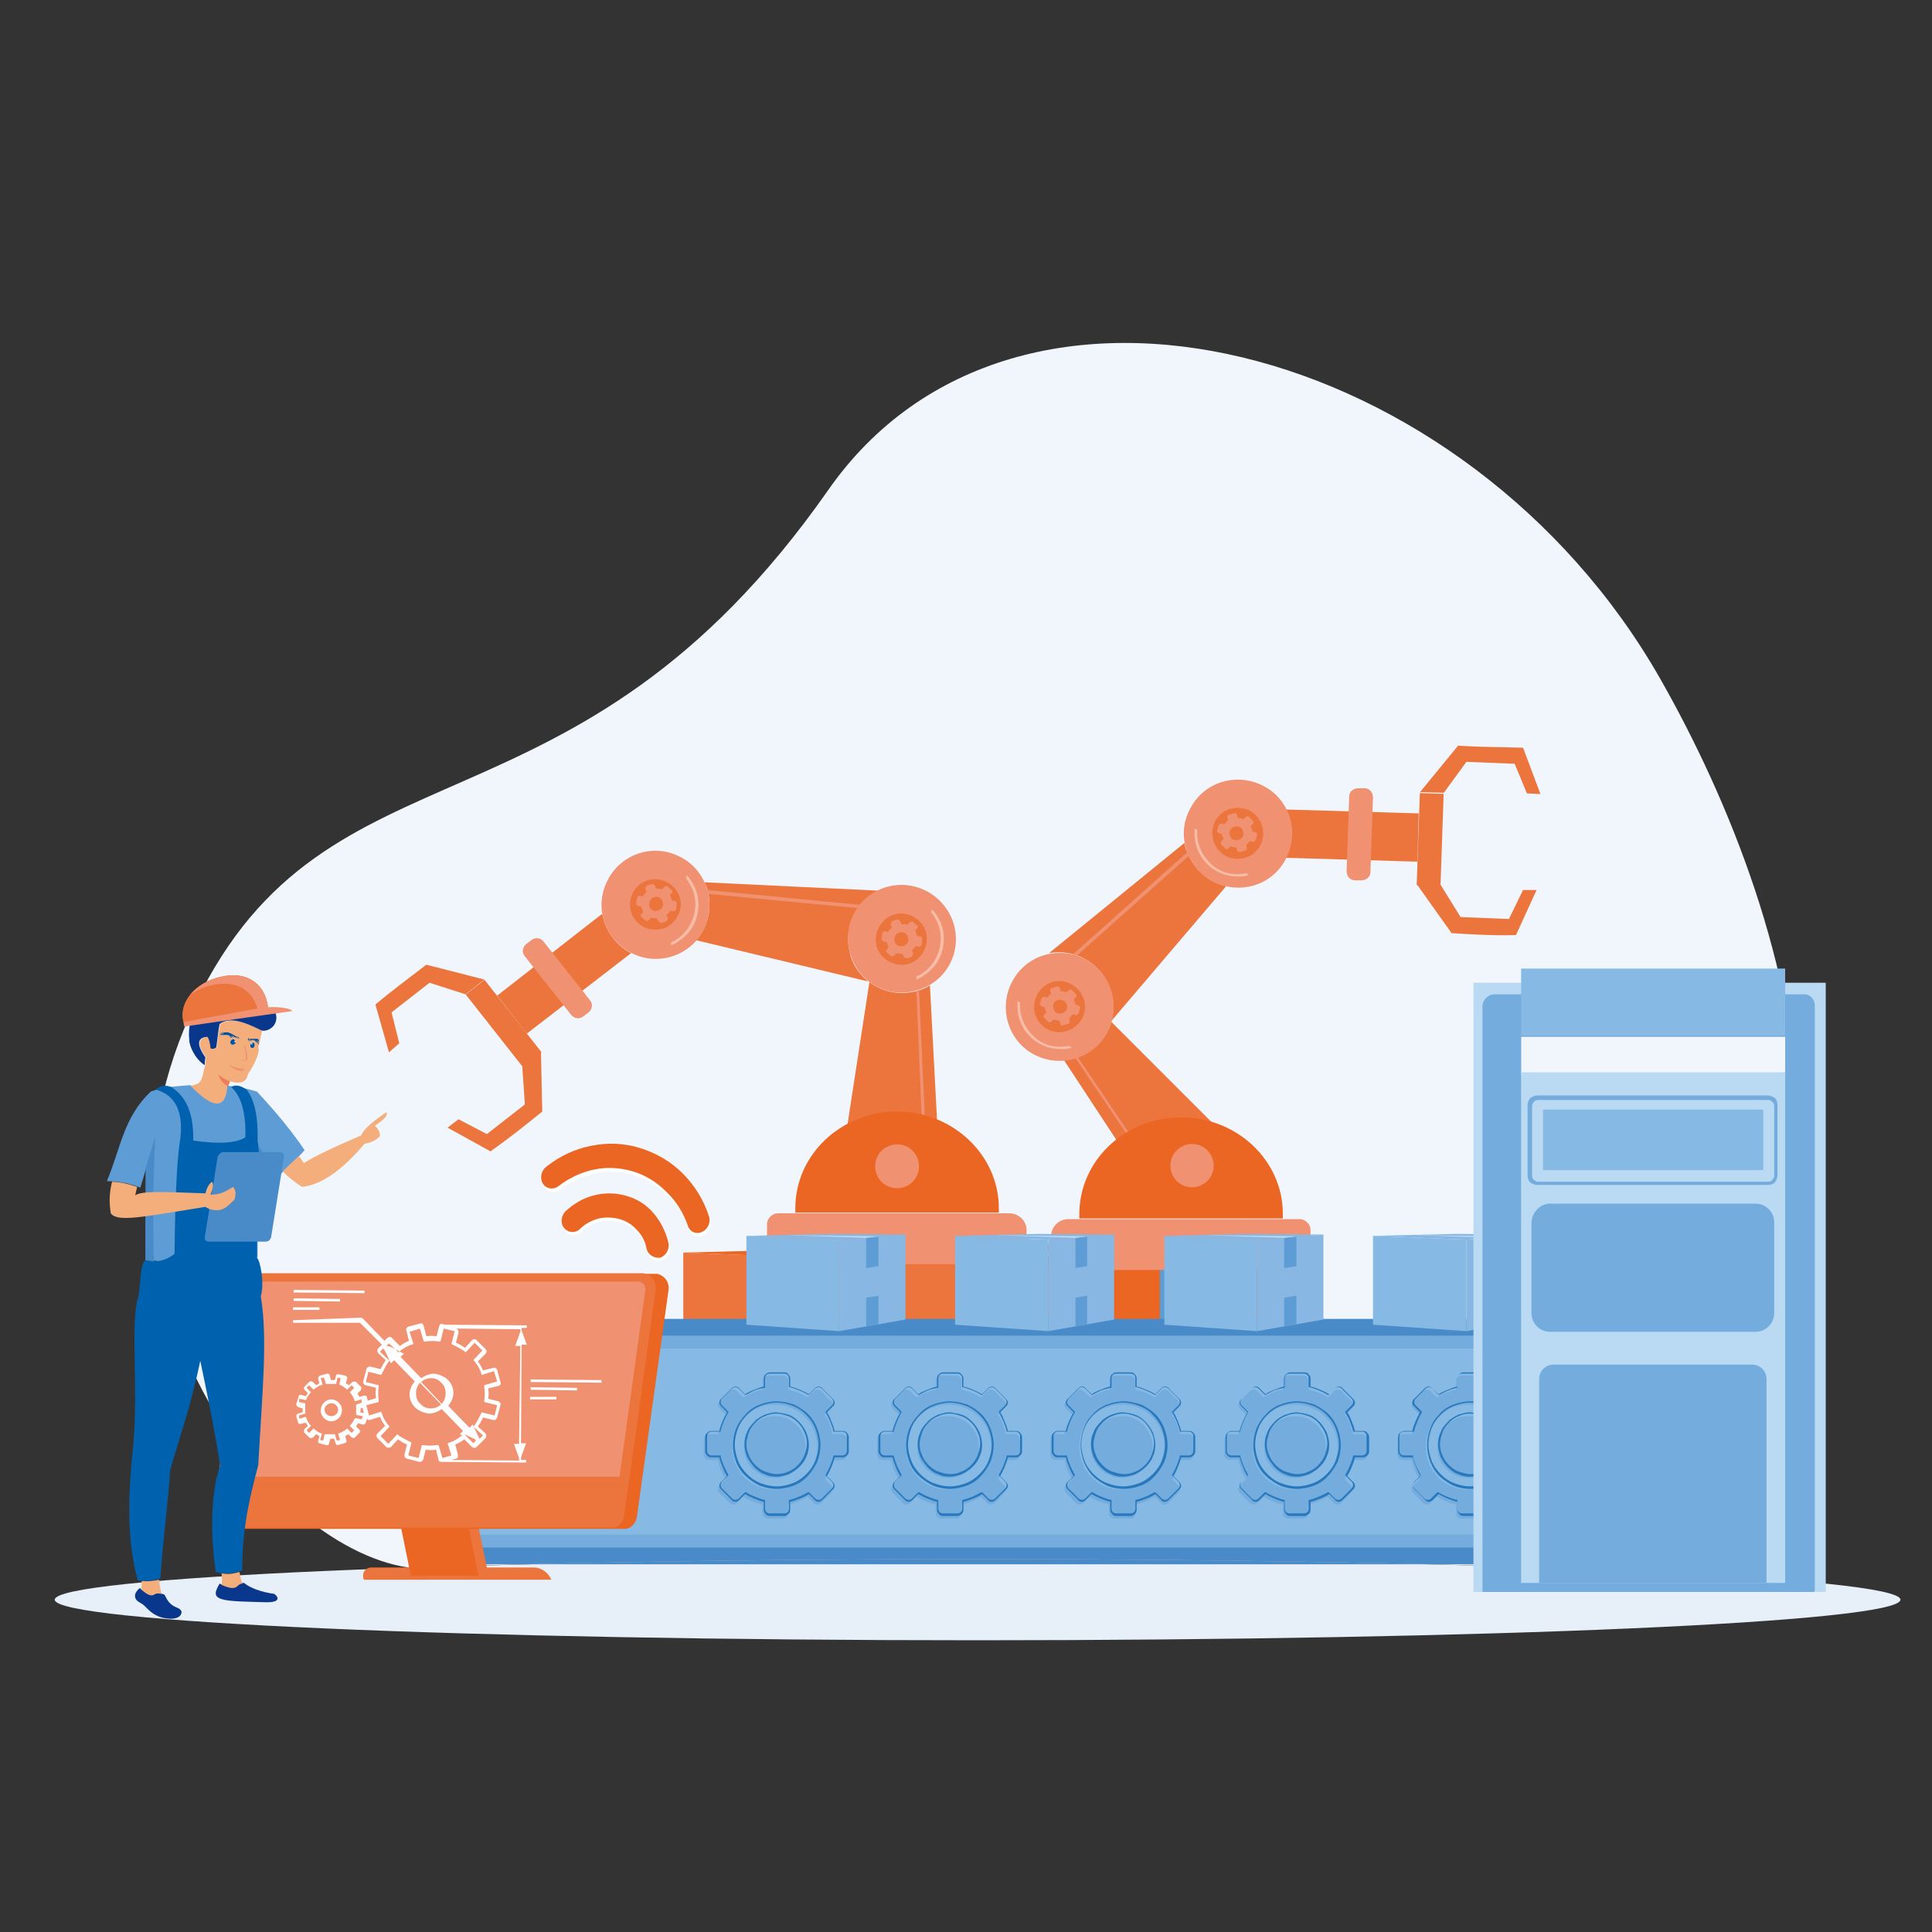 <?xml version="1.0" encoding="UTF-8"?>
<svg xmlns="http://www.w3.org/2000/svg" xmlns:xlink="http://www.w3.org/1999/xlink" version="1.0" id="Calque_1" x="0px" y="0px" viewBox="0 0 300 300" style="enable-background:new 0 0 300 300;" xml:space="preserve">
<rect x="0" y="0" width="300" height="300" fill="#333333" stroke="none"/>
<g>
	<g>
		<path style="fill-rule:evenodd;clip-rule:evenodd;fill:#F0F6FB;" d="M151.8,242.1c33.3,0,64,0.5,88.4,1.3    c59.6-34.1,39-100.4,17.6-138c-29.8-52.3-100.1-71-129.2-29.3C89,132.7,50.9,113,30.3,155.9c-20.6,43,10.7,84.2,33.1,87.5    C87.8,242.6,118.5,242.1,151.8,242.1L151.8,242.1z"></path>
	</g>
	<g>
		<path style="fill-rule:evenodd;clip-rule:evenodd;fill:#E7EFF9;" d="M151.8,242.1c79.2,0,143.3,2.8,143.3,6.3    c0,3.5-64.2,6.3-143.3,6.3S8.5,251.9,8.5,248.4C8.5,244.9,72.7,242.1,151.8,242.1z"></path>
	</g>
</g>
<g>
	<g>
		<polygon style="fill-rule:evenodd;clip-rule:evenodd;fill:#EC743D;" points="106.1,194.5 163.5,196.8 163.5,220.8 106.1,220.8       "></polygon>
	</g>
	<g>
		<polygon style="fill-rule:evenodd;clip-rule:evenodd;fill:#EB6622;" points="204.1,193.4 163.5,196.8 163.5,220.8 204.1,220.8       "></polygon>
	</g>
	<g>
		<polygon style="fill-rule:evenodd;clip-rule:evenodd;fill:#EB6622;" points="157.4,193.2 204.1,193.4 163.5,196.8 106.1,194.5       "></polygon>
	</g>
	<g>
		<polygon style="fill-rule:evenodd;clip-rule:evenodd;fill:#5D9CD4;" points="187.5,194.8 187.5,213 180.1,214.1 180.1,195.4   "></polygon>
	</g>
	<g>
		<polygon style="fill-rule:evenodd;clip-rule:evenodd;fill:#C1DFF4;" points="131.7,193.9 180.1,195.4 183.8,195.1 187.5,194.8     135.5,193.8   "></polygon>
	</g>
</g>
<g>
	<g>
		<g>
			<path style="fill-rule:evenodd;clip-rule:evenodd;fill:#EC743D;" d="M135,152.5l-3.4,22.1c1-0.5,2.2-1,3.3-1.3     c3.7-1,7.4-0.7,10.6,0.6l-1.1-20.9c-0.6,0.4-1.3,0.7-2.1,0.9C139.6,154.6,137,154,135,152.5z"></path>
		</g>
		<g>
			<polygon style="fill-rule:evenodd;clip-rule:evenodd;fill:#F09171;" points="143.1,173.1 143.6,173.2 142.7,153.7 142.3,153.9         "></polygon>
		</g>
		<g>
			<path style="fill-rule:evenodd;clip-rule:evenodd;fill:#EC743D;" d="M108.1,146l26.7,6.4c-1.3-1.1-2.4-2.5-2.8-4.3     c-1.1-4,0.9-8.1,4.4-9.8l-27-1.3c0.2,0.4,0.4,0.9,0.5,1.3C110.6,141.1,109.9,144,108.1,146z"></path>
		</g>
		<g>
			<path style="fill-rule:evenodd;clip-rule:evenodd;fill:#F09171;" d="M133.1,141c0.1-0.2,0.3-0.4,0.4-0.5l-23.7-2.3l0,0.1     c0,0.2,0.1,0.3,0.1,0.5L133.1,141z"></path>
		</g>
		<g>
			<path style="fill-rule:evenodd;clip-rule:evenodd;fill:#EC743D;" d="M93.5,141.9l-16.3,12.7l4.6,5.9L98,148     C95.6,146.8,94,144.5,93.5,141.9z"></path>
		</g>
		<g>
			<path style="fill-rule:evenodd;clip-rule:evenodd;fill:#F09171;" d="M91.6,155.3l-7.2-9.1c-0.5-0.6-1.3-0.7-1.9-0.2l-0.8,0.6     c-0.6,0.5-0.7,1.3-0.2,1.9l7.2,9.1c0.5,0.6,1.3,0.7,1.9,0.2l0.8-0.6C92,156.7,92.1,155.9,91.6,155.3z"></path>
		</g>
		<g>
			
				<rect x="76.3" y="151.7" transform="matrix(0.786 -0.619 0.619 0.786 -81.553 82.42)" style="fill-rule:evenodd;clip-rule:evenodd;fill:#EC743D;" width="3.7" height="14.3"></rect>
		</g>
		<g>
			<path style="fill-rule:evenodd;clip-rule:evenodd;fill:#EC743D;" d="M66.2,149.8l9,2.3l-2.9,2.3l-5.6-1.8l-5.9,4.6l1.2,4.8     l-1.6,1.4l-2.1-7.4l0.2-0.2C60.9,153.8,63.6,151.8,66.2,149.8z"></path>
		</g>
		<g>
			<path style="fill-rule:evenodd;clip-rule:evenodd;fill:#EC743D;" d="M84.2,172.6l-0.2-9.3l-2.9,2.3l0.4,5.9l-5.9,4.6l-4.4-2.3     l-1.7,1.3l6.7,3.7l0.2-0.2C79,176.8,81.6,174.7,84.2,172.6z"></path>
		</g>
		<g>
			<path style="fill-rule:evenodd;clip-rule:evenodd;fill:#EB6622;" d="M139.3,172.6c-8.7,0-15.8,6.7-15.8,15c0,0.2,0,0.5,0,0.7     h31.6c0-0.2,0-0.4,0-0.7C155.1,179.4,148,172.6,139.3,172.6z"></path>
		</g>
		<g>
			<path style="fill-rule:evenodd;clip-rule:evenodd;fill:#F09171;" d="M139.3,177.7c-1.9,0-3.4,1.5-3.4,3.4c0,1.9,1.5,3.4,3.4,3.4     c1.9,0,3.4-1.5,3.4-3.4C142.7,179.2,141.2,177.7,139.3,177.7z"></path>
		</g>
		<g>
			<path style="fill-rule:evenodd;clip-rule:evenodd;fill:#F09171;" d="M137.8,137.7c-4.5,1.2-7.1,5.8-5.8,10.3     c1.2,4.5,5.8,7.1,10.3,5.8c4.5-1.2,7.1-5.8,5.8-10.3C146.8,139.1,142.2,136.5,137.8,137.7z"></path>
		</g>
		<g>
			<path style="fill-rule:evenodd;clip-rule:evenodd;fill:#F09171;" d="M105.3,132.9c-4.2-2-9.2-0.1-11.1,4.1     c-2,4.2-0.1,9.2,4.1,11.1c4.2,2,9.2,0.1,11.1-4C111.3,139.8,109.5,134.8,105.3,132.9z"></path>
		</g>
		<g>
			<path style="fill-rule:evenodd;clip-rule:evenodd;fill:#EC743D;" d="M138.9,142c-2.1,0.6-3.3,2.8-2.8,4.9     c0.6,2.1,2.8,3.3,4.9,2.8c2.1-0.6,3.3-2.8,2.8-4.9C143.2,142.7,141,141.4,138.9,142z"></path>
		</g>
		<g>
			<path style="fill-rule:evenodd;clip-rule:evenodd;fill:#EC743D;" d="M103.4,136.9c-2-0.9-4.3-0.1-5.2,1.9c-0.9,2-0.1,4.3,1.9,5.2     c2,0.9,4.3,0.1,5.2-1.9C106.3,140.2,105.4,137.8,103.4,136.9z"></path>
		</g>
		<g>
			<path style="fill-rule:evenodd;clip-rule:evenodd;fill:#F6BCA5;" d="M104.2,146.8c0.4-0.2,0.8-0.3,1.1-0.6c1.5-0.9,2.6-2.4,3-4.2     c0.4-1.8,0.1-3.6-0.9-5.1c-0.2-0.4-0.5-0.7-0.8-1l-0.1,0.5c0.2,0.2,0.4,0.5,0.5,0.7c0.9,1.4,1.2,3.1,0.8,4.8     c-0.4,1.7-1.4,3.1-2.8,4c-0.3,0.2-0.5,0.3-0.8,0.4L104.2,146.8z"></path>
		</g>
		<g>
			<path style="fill-rule:evenodd;clip-rule:evenodd;fill:#F6BCA5;" d="M142.3,152.1c0.4-0.2,0.8-0.3,1.1-0.6c1.5-0.9,2.6-2.4,3-4.2     c0.4-1.8,0.1-3.6-0.9-5.1c-0.2-0.4-0.5-0.7-0.8-1l-0.1,0.5c0.2,0.2,0.4,0.5,0.5,0.7c0.9,1.4,1.2,3.1,0.8,4.8     c-0.4,1.7-1.4,3.1-2.8,4c-0.3,0.2-0.5,0.3-0.8,0.4L142.3,152.1z"></path>
		</g>
		<g>
			<path style="fill-rule:evenodd;clip-rule:evenodd;fill:#F09171;" d="M156.7,188.4h-35.9c-0.9,0-1.7,0.8-1.7,1.7v6.2h40.3v-5.1     C159.5,189.6,158.2,188.4,156.7,188.4z"></path>
		</g>
		<g>
			<path style="fill-rule:evenodd;clip-rule:evenodd;fill:#F09171;" d="M139.2,142.8l-0.6,0.2c-0.2,0.1-0.3,0.4-0.3,0.6l0.2,0.4     c-0.2,0.2-0.4,0.4-0.6,0.7l-0.4-0.1c-0.2,0-0.5,0.1-0.5,0.4l-0.1,0.7c0,0.2,0.1,0.5,0.4,0.5l0.4,0.1c0,0.1,0.1,0.3,0.1,0.4     c0.1,0.1,0.1,0.3,0.2,0.4l-0.3,0.3c-0.2,0.2-0.1,0.5,0.1,0.6l0.5,0.4c0.2,0.2,0.5,0.1,0.6-0.1l0.3-0.3c0.3,0.1,0.6,0.1,0.9,0.1     l0.2,0.4c0.1,0.2,0.3,0.3,0.6,0.3l0.6-0.2c0.2-0.1,0.3-0.4,0.3-0.6l-0.2-0.4c0.2-0.2,0.4-0.4,0.6-0.7l0.4,0.1     c0.2,0,0.5-0.1,0.5-0.4l0.1-0.7c0-0.2-0.1-0.5-0.4-0.5l-0.4-0.1c0-0.1-0.1-0.3-0.1-0.4c-0.1-0.1-0.1-0.3-0.2-0.4l0.3-0.3     c0.2-0.2,0.1-0.5-0.1-0.6l-0.5-0.4c-0.2-0.2-0.5-0.1-0.6,0.1l-0.3,0.3c-0.3-0.1-0.6-0.1-0.9-0.1l-0.2-0.4     C139.7,142.8,139.4,142.7,139.2,142.8L139.2,142.8z M139.7,144.8c0.6-0.2,1.2,0.2,1.3,0.8c0.2,0.6-0.2,1.2-0.8,1.3     c-0.6,0.2-1.2-0.2-1.3-0.8C138.8,145.5,139.1,144.9,139.7,144.8z"></path>
		</g>
		<g>
			<path style="fill-rule:evenodd;clip-rule:evenodd;fill:#F09171;" d="M101.1,137.3l-0.6,0.2c-0.2,0.1-0.3,0.3-0.3,0.6l0.2,0.4     c-0.2,0.2-0.4,0.4-0.6,0.7l-0.4-0.1c-0.2,0-0.5,0.1-0.5,0.4l-0.1,0.7c0,0.2,0.1,0.5,0.4,0.5l0.4,0.1c0,0.1,0.1,0.3,0.1,0.4     c0.1,0.1,0.1,0.3,0.2,0.4l-0.3,0.3c-0.2,0.2-0.1,0.5,0.1,0.6l0.5,0.4c0.2,0.2,0.5,0.1,0.6-0.1l0.3-0.3c0.3,0.1,0.6,0.1,0.9,0.1     l0.2,0.4c0.1,0.2,0.4,0.3,0.6,0.3l0.6-0.2c0.2-0.1,0.3-0.3,0.3-0.6l-0.2-0.4c0.2-0.2,0.4-0.4,0.6-0.7l0.4,0.1     c0.2,0,0.5-0.1,0.5-0.4l0.1-0.7c0-0.2-0.1-0.5-0.4-0.5l-0.4-0.1c0-0.1-0.1-0.3-0.1-0.4c-0.1-0.1-0.1-0.3-0.2-0.4l0.3-0.3     c0.2-0.2,0.1-0.5-0.1-0.6l-0.5-0.4c-0.2-0.2-0.5-0.1-0.6,0.1l-0.3,0.3c-0.3-0.1-0.6-0.1-0.9-0.1l-0.2-0.4     C101.6,137.3,101.3,137.2,101.1,137.3L101.1,137.3z M101.6,139.3c0.6-0.2,1.2,0.2,1.3,0.8c0.2,0.6-0.2,1.2-0.8,1.3     c-0.6,0.2-1.2-0.2-1.3-0.8C100.7,140.1,101,139.5,101.6,139.3z"></path>
		</g>
	</g>
	<g>
		<path style="fill-rule:evenodd;clip-rule:evenodd;fill:#EC743D;" d="M172.6,158.7l15.8,15.8c-1.2,0.2-2.3,0.5-3.5,0.9    c-3.6,1.3-6.4,3.8-8.2,6.7l-11.5-17.5c0.7-0.1,1.5-0.2,2.2-0.5C170,163.2,171.8,161.1,172.6,158.7z"></path>
	</g>
	<g>
		<polygon style="fill-rule:evenodd;clip-rule:evenodd;fill:#F09171;" points="178.2,180.2 177.9,180.5 167,164.3 167.4,164.2   "></polygon>
	</g>
	<g>
		<path style="fill-rule:evenodd;clip-rule:evenodd;fill:#EC743D;" d="M190.4,137.6l-17.8,20.9c0.4-1.6,0.4-3.4-0.3-5.2    c-1.5-3.9-5.5-6-9.4-5.3l21-17.1c0.1,0.5,0.2,0.9,0.4,1.3C185.4,135.1,187.7,137,190.4,137.6z"></path>
	</g>
	<g>
		<path style="fill-rule:evenodd;clip-rule:evenodd;fill:#F09171;" d="M167.2,148.4c-0.2-0.1-0.4-0.1-0.6-0.2l17.8-15.9l0,0.1    c0.1,0.2,0.1,0.3,0.2,0.5L167.2,148.4z"></path>
	</g>
	<g>
		<path style="fill-rule:evenodd;clip-rule:evenodd;fill:#EC743D;" d="M199.7,125.7l20.6,0.6l-0.2,7.5l-20.5-0.6    C200.9,130.8,200.9,128,199.7,125.7z"></path>
	</g>
	<g>
		<path style="fill-rule:evenodd;clip-rule:evenodd;fill:#F09171;" d="M209.1,135.3l0.4-11.6c0-0.8,0.7-1.3,1.4-1.3l1,0    c0.8,0,1.3,0.7,1.3,1.4l-0.4,11.6c0,0.8-0.7,1.3-1.4,1.3l-1,0C209.7,136.7,209.1,136.1,209.1,135.3z"></path>
	</g>
	<g>
		
			<rect x="215" y="128.4" transform="matrix(3.432203e-02 -0.999 0.999 3.432203e-02 84.332 347.81)" style="fill-rule:evenodd;clip-rule:evenodd;fill:#EC743D;" width="14.3" height="3.7"></rect>
	</g>
	<g>
		<path style="fill-rule:evenodd;clip-rule:evenodd;fill:#EC743D;" d="M226.4,115.8l-5.9,7.2l3.7,0.1l3.5-4.8l7.5,0.3l1.9,4.6    l2.1,0.1l-2.7-7.2l-0.3,0C233,116,229.7,116,226.4,115.8z"></path>
	</g>
	<g>
		<path style="fill-rule:evenodd;clip-rule:evenodd;fill:#EC743D;" d="M225.4,144.9l-5.4-7.6l3.7,0.1l3.1,5l7.5,0.3l2.2-4.5l2.1,0    l-3.2,7l-0.2,0C232,145.3,228.7,145.1,225.4,144.9z"></path>
	</g>
	<g>
		<path style="fill-rule:evenodd;clip-rule:evenodd;fill:#EB6622;" d="M183.4,173.5c8.7,0,15.8,6.7,15.8,15c0,0.2,0,0.5,0,0.7h-31.6    c0-0.2,0-0.4,0-0.7C167.6,180.3,174.6,173.5,183.4,173.5z"></path>
	</g>
	<g>
		<path style="fill-rule:evenodd;clip-rule:evenodd;fill:#F09171;" d="M183.1,178.3c1.5-1.1,3.6-0.8,4.7,0.7    c1.1,1.5,0.8,3.6-0.7,4.7c-1.5,1.1-3.6,0.8-4.7-0.7C181.3,181.5,181.6,179.4,183.1,178.3z"></path>
	</g>
	<g>
		<path style="fill-rule:evenodd;clip-rule:evenodd;fill:#F09171;" d="M161.6,148.5c4.3-1.6,9.2,0.5,10.8,4.9    c1.6,4.3-0.5,9.2-4.9,10.8c-4.3,1.6-9.2-0.5-10.8-4.9C155.1,155,157.3,150.1,161.6,148.5z"></path>
	</g>
	<g>
		<path style="fill-rule:evenodd;clip-rule:evenodd;fill:#F09171;" d="M184.9,125.4c2.2-4.1,7.3-5.5,11.4-3.3    c4.1,2.2,5.5,7.3,3.3,11.4c-2.2,4.1-7.3,5.5-11.4,3.3C184.1,134.5,182.6,129.4,184.9,125.4z"></path>
	</g>
	<g>
		<path style="fill-rule:evenodd;clip-rule:evenodd;fill:#EC743D;" d="M163.1,152.6c2-0.8,4.3,0.3,5.1,2.3c0.8,2-0.2,4.3-2.3,5.1    c-2,0.8-4.3-0.2-5.1-2.3C160.1,155.7,161.1,153.4,163.1,152.6z"></path>
	</g>
	<g>
		<path style="fill-rule:evenodd;clip-rule:evenodd;fill:#EC743D;" d="M188.7,127.5c1-1.9,3.4-2.6,5.4-1.6c1.9,1.1,2.6,3.4,1.6,5.4    c-1,1.9-3.4,2.6-5.4,1.6C188.4,131.8,187.7,129.4,188.7,127.5z"></path>
	</g>
	<g>
		<path style="fill-rule:evenodd;clip-rule:evenodd;fill:#F6BCA5;" d="M193.9,135.9c-0.4,0.1-0.8,0.2-1.2,0.2    c-1.7,0.1-3.5-0.4-4.9-1.6c-1.4-1.2-2.2-2.9-2.3-4.6c0-0.4,0-0.8,0-1.3l0.4,0.3c0,0.3,0,0.6,0,0.9c0.1,1.6,0.9,3.2,2.2,4.4    c1.3,1.2,3,1.7,4.6,1.5c0.3,0,0.6-0.1,0.9-0.1L193.9,135.9z"></path>
	</g>
	<g>
		<path style="fill-rule:evenodd;clip-rule:evenodd;fill:#F6BCA5;" d="M166.4,162.7c-0.4,0.1-0.8,0.2-1.2,0.2    c-1.7,0.1-3.5-0.4-4.9-1.6c-1.4-1.2-2.2-2.9-2.3-4.6c0-0.4,0-0.8,0-1.3l0.4,0.3c0,0.3,0,0.6,0,0.9c0.1,1.6,0.9,3.2,2.2,4.4    c1.3,1.2,3,1.7,4.6,1.5c0.3,0,0.6-0.1,0.9-0.1L166.4,162.7z"></path>
	</g>
	<g>
		<path style="fill-rule:evenodd;clip-rule:evenodd;fill:#F09171;" d="M165.9,189.3h35.9c0.9,0,1.7,0.8,1.7,1.7v6.2h-40.3V192    C163.2,190.5,164.4,189.3,165.9,189.3z"></path>
	</g>
	<g>
		<path style="fill-rule:evenodd;clip-rule:evenodd;fill:#F09171;" d="M163.4,153.4l0.7-0.2c0.2-0.1,0.5,0.1,0.5,0.3l0.1,0.4    c0.3,0,0.6,0.1,0.9,0.2l0.3-0.3c0.2-0.2,0.5-0.2,0.6,0l0.5,0.5c0.2,0.2,0.2,0.5,0,0.6l-0.3,0.3c0.1,0.1,0.1,0.3,0.2,0.4    c0,0.1,0.1,0.3,0.1,0.4l0.4,0.1c0.2,0.1,0.4,0.3,0.3,0.5l-0.2,0.7c-0.1,0.2-0.3,0.4-0.5,0.3l-0.4-0.1c-0.2,0.2-0.4,0.5-0.6,0.6    l0.1,0.4c0.1,0.2-0.1,0.5-0.3,0.5l-0.7,0.2c-0.2,0.1-0.5-0.1-0.5-0.3l-0.1-0.4c-0.3,0-0.6-0.1-0.9-0.2l-0.3,0.3    c-0.2,0.2-0.5,0.2-0.6,0l-0.5-0.5c-0.2-0.2-0.2-0.5,0-0.6l0.3-0.3c-0.1-0.1-0.1-0.3-0.2-0.4c0-0.1-0.1-0.3-0.1-0.4l-0.4-0.1    c-0.2-0.1-0.4-0.3-0.3-0.5l0.2-0.7c0.1-0.2,0.3-0.4,0.5-0.3l0.4,0.1c0.2-0.2,0.4-0.5,0.6-0.6l-0.1-0.4    C163,153.7,163.2,153.4,163.4,153.4L163.4,153.4z M164.2,155.3c-0.6,0.2-0.8,0.8-0.6,1.4c0.2,0.6,0.8,0.8,1.4,0.6    c0.6-0.2,0.9-0.8,0.6-1.4C165.4,155.4,164.7,155.1,164.2,155.3z"></path>
	</g>
	<g>
		<path style="fill-rule:evenodd;clip-rule:evenodd;fill:#F09171;" d="M190.9,126.5l0.7-0.2c0.2-0.1,0.5,0.1,0.5,0.3l0.1,0.4    c0.3,0,0.6,0.1,0.9,0.2l0.3-0.3c0.2-0.2,0.5-0.2,0.6,0l0.5,0.5c0.2,0.2,0.2,0.5,0,0.6l-0.3,0.3c0.1,0.1,0.1,0.3,0.2,0.4    c0,0.1,0.1,0.3,0.1,0.4l0.4,0.1c0.2,0.1,0.4,0.3,0.3,0.5l-0.2,0.7c-0.1,0.2-0.3,0.4-0.5,0.3l-0.4-0.1c-0.2,0.2-0.4,0.5-0.6,0.6    l0.1,0.4c0.1,0.2-0.1,0.5-0.3,0.5l-0.7,0.2c-0.2,0.1-0.5-0.1-0.5-0.3l-0.1-0.4c-0.3,0-0.6-0.1-0.9-0.2l-0.3,0.3    c-0.2,0.2-0.5,0.2-0.6,0l-0.5-0.5c-0.2-0.2-0.2-0.5,0-0.6l0.3-0.3c-0.1-0.1-0.1-0.3-0.2-0.4c0-0.1-0.1-0.3-0.1-0.4l-0.4-0.1    c-0.2-0.1-0.4-0.3-0.3-0.5l0.2-0.7c0.1-0.2,0.3-0.4,0.5-0.3l0.4,0.1c0.2-0.2,0.4-0.5,0.6-0.6l-0.1-0.4    C190.5,126.8,190.6,126.5,190.9,126.5L190.9,126.5z M191.6,128.4c-0.6,0.2-0.8,0.8-0.6,1.4c0.2,0.6,0.8,0.8,1.4,0.6    c0.6-0.2,0.8-0.8,0.6-1.4C192.8,128.4,192.2,128.2,191.6,128.4z"></path>
	</g>
</g>
<g>
	<g>
		<g>
			<path style="fill-rule:evenodd;clip-rule:evenodd;fill:#73ACDD;" d="M67.5,206.1h206.7c-5.3,13.4-15,25.7-30.9,35.5H67.5V206.1z"></path>
		</g>
		<g>
			<path style="fill-rule:evenodd;clip-rule:evenodd;fill:#498AC9;" d="M67.5,204.8h207.2c-0.3,0.9-0.7,1.8-1,2.6H68.8v32.9h176.5     c-1.4,0.9-2.8,1.8-4.2,2.6h-18.9c-20.8-0.5-44.8-0.8-70.4-0.8c-25.6,0-49.6,0.3-70.4,0.8H66.2v-38.1H67.5z"></path>
		</g>
		<g>
			<path style="fill-rule:evenodd;clip-rule:evenodd;fill:#86BAE4;" d="M67.5,209.4h205.3c-4.9,10.7-12.7,20.5-24.5,28.9H67.5V209.4     z"></path>
		</g>
		<g>
			<g>
				<g>
					<path style="fill-rule:evenodd;clip-rule:evenodd;fill:#73ACDD;" d="M115.4,217c0.9-0.6,1.9-1,3-1.2v-1.4       c0-0.4,0.4-0.8,0.8-0.8h0.6h1.2h0.6c0.4,0,0.8,0.4,0.8,0.8v1.4c1,0.2,2.1,0.6,3,1.2l1-1c0.3-0.3,0.8-0.3,1.1,0l0.4,0.4l0.8,0.8       l0.4,0.4c0.3,0.3,0.3,0.8,0,1.1l-1,1c0.6,0.9,1,1.9,1.2,3h1.4c0.4,0,0.8,0.4,0.8,0.8v0.6v1.2v0.6c0,0.4-0.4,0.8-0.8,0.8h-1.4       c-0.2,1-0.6,2.1-1.2,3l1,1c0.3,0.3,0.3,0.8,0,1.1l-0.4,0.4l-0.8,0.8l-0.4,0.4c-0.3,0.3-0.8,0.3-1.1,0l-1-1       c-0.9,0.6-1.9,1-3,1.2v1.4c0,0.4-0.4,0.8-0.8,0.8h-0.6h-1.2h-0.6c-0.4,0-0.8-0.4-0.8-0.8v-1.4c-1-0.2-2.1-0.6-3-1.2l-1,1       c-0.3,0.3-0.8,0.3-1.1,0l-0.4-0.4l-0.8-0.8l-0.4-0.4c-0.3-0.3-0.3-0.8,0-1.1l1-1c-0.6-0.9-1-1.9-1.2-3h-1.4       c-0.4,0-0.8-0.4-0.8-0.8v-0.6v-1.2v-0.6c0-0.4,0.4-0.8,0.8-0.8h1.4c0.2-1,0.6-2.1,1.2-3l-1-1c-0.3-0.3-0.3-0.8,0-1.1l0.4-0.4       l0.8-0.8l0.4-0.4c0.3-0.3,0.8-0.3,1.1,0L115.4,217L115.4,217z M120.3,218.1c-1.8,0-3.5,0.7-4.7,1.9c-1.2,1.2-1.9,2.8-1.9,4.7       c0,1.8,0.7,3.5,1.9,4.7c1.2,1.2,2.8,1.9,4.7,1.9c1.8,0,3.5-0.7,4.7-1.9c1.2-1.2,1.9-2.8,1.9-4.7c0-1.8-0.7-3.5-1.9-4.7       C123.8,218.8,122.1,218.1,120.3,218.1z"></path>
				</g>
				<g>
					<path style="fill-rule:evenodd;clip-rule:evenodd;fill:#73ACDD;" d="M123.7,221.3c-0.9-0.9-2.1-1.4-3.4-1.4       c-1.3,0-2.5,0.5-3.4,1.4c-0.9,0.9-1.4,2.1-1.4,3.4c0,1.3,0.5,2.5,1.4,3.4c0.9,0.9,2.1,1.4,3.4,1.4c1.3,0,2.5-0.5,3.4-1.4       c0.9-0.9,1.4-2.1,1.4-3.4C125.1,223.4,124.6,222.2,123.7,221.3z"></path>
				</g>
			</g>
			<g>
				<path style="fill-rule:evenodd;clip-rule:evenodd;fill:#2878BD;" d="M115.7,216.5c0.4-0.3,0.9-0.5,1.4-0.7      c0.5-0.2,1-0.4,1.5-0.5V214c0-0.2,0.1-0.5,0.3-0.6c0.2-0.2,0.4-0.3,0.6-0.3h2.3c0.2,0,0.5,0.1,0.6,0.3c0.2,0.2,0.3,0.4,0.3,0.6      v1.3c0.5,0.1,1,0.3,1.5,0.5c0.5,0.2,0.9,0.4,1.4,0.7l0.9-0.9c0.2-0.2,0.4-0.3,0.6-0.3c0.2,0,0.5,0.1,0.6,0.3l1.6,1.6      c0.2,0.2,0.3,0.4,0.3,0.6c0,0.2-0.1,0.5-0.3,0.6l-0.9,0.9c0.3,0.4,0.5,0.9,0.7,1.4c0.2,0.5,0.4,1,0.5,1.5h1.3      c0.2,0,0.5,0.1,0.6,0.3c0.2,0.2,0.3,0.4,0.3,0.6v2.3c0,0.2-0.1,0.5-0.3,0.6c-0.2,0.2-0.4,0.3-0.6,0.3h-1.3      c-0.1,0.5-0.3,1-0.5,1.5c-0.2,0.5-0.4,0.9-0.7,1.4l0.9,0.9c0.2,0.2,0.3,0.4,0.3,0.6c0,0.2-0.1,0.5-0.3,0.6l-1.6,1.6      c-0.2,0.2-0.4,0.3-0.6,0.3c-0.2,0-0.5-0.1-0.6-0.3l-0.9-0.9c-0.4,0.3-0.9,0.5-1.4,0.7c-0.5,0.2-1,0.4-1.5,0.5v1.3      c0,0.2-0.1,0.5-0.3,0.6c-0.2,0.2-0.4,0.3-0.6,0.3h-2.3c-0.2,0-0.5-0.1-0.6-0.3c-0.2-0.2-0.3-0.4-0.3-0.6v-1.3      c-0.5-0.1-1-0.3-1.5-0.5c-0.5-0.2-0.9-0.4-1.4-0.7l-0.9,0.9c-0.2,0.2-0.4,0.3-0.6,0.3c-0.2,0-0.5-0.1-0.6-0.3l-1.6-1.6      c-0.2-0.2-0.3-0.4-0.3-0.6c0-0.2,0.1-0.5,0.3-0.6l0.9-0.9c-0.3-0.4-0.5-0.9-0.7-1.4c-0.2-0.5-0.4-1-0.5-1.5h-1.3      c-0.2,0-0.5-0.1-0.6-0.3c-0.2-0.2-0.3-0.4-0.3-0.6v-2.3c0-0.2,0.1-0.5,0.3-0.6c0.2-0.2,0.4-0.3,0.6-0.3h1.3      c0.1-0.5,0.3-1,0.5-1.5c0.2-0.5,0.4-0.9,0.7-1.4l-0.9-0.9c-0.2-0.2-0.3-0.4-0.3-0.6c0-0.2,0.1-0.5,0.3-0.6l1.6-1.6      c0.2-0.2,0.4-0.3,0.6-0.3c0.2,0,0.5,0.1,0.6,0.3L115.7,216.5L115.7,216.5z M117.2,215.9c-0.5,0.2-1,0.5-1.4,0.7l-0.1,0l-1-1      c-0.1-0.1-0.3-0.2-0.5-0.2c-0.2,0-0.4,0.1-0.5,0.2l-1.6,1.6c-0.1,0.1-0.2,0.3-0.2,0.5c0,0.2,0.1,0.4,0.2,0.5l1,1l0,0.1      c-0.3,0.5-0.5,0.9-0.7,1.4c-0.2,0.5-0.4,1-0.5,1.5l0,0.1h-1.4c-0.2,0-0.4,0.1-0.5,0.2c-0.1,0.1-0.2,0.3-0.2,0.5v2.3      c0,0.2,0.1,0.4,0.2,0.5c0.1,0.1,0.3,0.2,0.5,0.2h1.4l0,0.1c0.1,0.5,0.3,1,0.5,1.5c0.2,0.5,0.5,1,0.7,1.4l0,0.1l-1,1      c-0.1,0.1-0.2,0.3-0.2,0.5c0,0.2,0.1,0.4,0.2,0.5l1.6,1.6c0.1,0.1,0.3,0.2,0.5,0.2c0.2,0,0.4-0.1,0.5-0.2l1-1l0.1,0      c0.5,0.3,0.9,0.5,1.4,0.7c0.5,0.2,1,0.4,1.5,0.5l0.1,0v1.4c0,0.2,0.1,0.4,0.2,0.5c0.1,0.1,0.3,0.2,0.5,0.2h2.3      c0.2,0,0.4-0.1,0.5-0.2c0.1-0.1,0.2-0.3,0.2-0.5v-1.4l0.1,0c0.5-0.1,1-0.3,1.5-0.5c0.5-0.2,1-0.5,1.4-0.7l0.1,0l1,1      c0.1,0.1,0.3,0.2,0.5,0.2c0.2,0,0.4-0.1,0.5-0.2l1.6-1.6c0.1-0.1,0.2-0.3,0.2-0.5c0-0.2-0.1-0.4-0.2-0.5l-1-1l0-0.1      c0.3-0.5,0.5-0.9,0.7-1.4c0.2-0.5,0.4-1,0.5-1.5l0-0.1h1.4c0.2,0,0.4-0.1,0.5-0.2c0.1-0.1,0.2-0.3,0.2-0.5v-2.3      c0-0.2-0.1-0.4-0.2-0.5c-0.1-0.1-0.3-0.2-0.5-0.2h-1.4l0-0.1c-0.1-0.5-0.3-1-0.5-1.5c-0.2-0.5-0.5-1-0.7-1.4l0-0.1l1-1      c0.1-0.1,0.2-0.3,0.2-0.5c0-0.2-0.1-0.4-0.2-0.5l-1.6-1.6c-0.1-0.1-0.3-0.2-0.5-0.2c-0.2,0-0.4,0.1-0.5,0.2l-1,1l-0.1,0      c-0.5-0.3-0.9-0.5-1.4-0.7c-0.5-0.2-1-0.4-1.5-0.5l-0.1,0V214c0-0.2-0.1-0.4-0.2-0.5c-0.1-0.1-0.3-0.2-0.5-0.2h-2.3      c-0.2,0-0.4,0.1-0.5,0.2c-0.1,0.1-0.2,0.3-0.2,0.5v1.5l-0.1,0C118.2,215.6,117.6,215.7,117.2,215.9L117.2,215.9z M120.6,217.6      c-0.9,0-1.8,0.2-2.6,0.5c-0.8,0.3-1.6,0.8-2.2,1.5c-0.6,0.6-1.1,1.3-1.5,2.2c-0.3,0.8-0.5,1.7-0.5,2.6c0,0.9,0.2,1.8,0.5,2.6      c0.3,0.8,0.8,1.6,1.5,2.2c0.6,0.6,1.4,1.1,2.2,1.5c0.8,0.3,1.7,0.5,2.6,0.5c0.9,0,1.8-0.2,2.6-0.5c0.8-0.3,1.6-0.8,2.2-1.5      c0.6-0.6,1.1-1.4,1.5-2.2c0.3-0.8,0.5-1.7,0.5-2.6c0-0.9-0.2-1.8-0.5-2.6c-0.3-0.8-0.8-1.6-1.4-2.2c-0.6-0.6-1.4-1.1-2.2-1.5      C122.4,217.8,121.5,217.6,120.6,217.6L120.6,217.6z M123.1,218.3c-0.8-0.3-1.6-0.5-2.5-0.5c-0.9,0-1.7,0.2-2.5,0.5      c-0.8,0.3-1.5,0.8-2.1,1.4c-0.6,0.6-1.1,1.3-1.4,2.1c-0.3,0.8-0.5,1.6-0.5,2.5c0,0.9,0.2,1.7,0.5,2.5c0.3,0.8,0.8,1.5,1.4,2.1      c0.6,0.6,1.3,1.1,2.1,1.4c0.8,0.3,1.6,0.5,2.5,0.5c0.9,0,1.7-0.2,2.5-0.5c0.8-0.3,1.5-0.8,2.1-1.4c0.6-0.6,1.1-1.3,1.4-2.1      c0.3-0.8,0.5-1.6,0.5-2.5c0-0.9-0.2-1.7-0.5-2.5c-0.3-0.8-0.8-1.5-1.4-2.1C124.6,219.1,123.9,218.6,123.1,218.3z"></path>
			</g>
			<g>
				<path style="fill-rule:evenodd;clip-rule:evenodd;fill:#2878BD;" d="M123.9,220.9c-0.4-0.4-0.9-0.8-1.5-1      c-0.6-0.2-1.2-0.4-1.8-0.4c-0.6,0-1.2,0.1-1.8,0.4c-0.6,0.2-1.1,0.6-1.5,1c-0.4,0.4-0.8,0.9-1,1.5c-0.2,0.6-0.4,1.2-0.4,1.8      c0,0.6,0.1,1.2,0.4,1.8c0.2,0.6,0.6,1.1,1,1.5c0.4,0.4,0.9,0.8,1.5,1c0.6,0.2,1.2,0.4,1.8,0.4c0.6,0,1.2-0.1,1.8-0.4      c0.6-0.2,1.1-0.6,1.5-1c0.4-0.4,0.8-1,1-1.5c0.2-0.6,0.4-1.2,0.4-1.8c0-0.6-0.1-1.2-0.4-1.8      C124.7,221.9,124.4,221.4,123.9,220.9L123.9,220.9z M122.5,219.7c0.6,0.2,1.1,0.6,1.6,1.1c0.4,0.4,0.8,1,1.1,1.6      c0.2,0.6,0.4,1.2,0.4,1.9c0,0.7-0.1,1.3-0.4,1.9c-0.2,0.6-0.6,1.1-1.1,1.6c-0.4,0.4-1,0.8-1.6,1.1c-0.6,0.2-1.2,0.4-1.9,0.4      c-0.7,0-1.3-0.1-1.9-0.4c-0.6-0.2-1.1-0.6-1.6-1.1c-0.4-0.5-0.8-1-1.1-1.6c-0.2-0.6-0.4-1.2-0.4-1.9c0-0.7,0.1-1.3,0.4-1.9      c0.2-0.6,0.6-1.1,1.1-1.6c0.4-0.5,1-0.8,1.6-1.1c0.6-0.2,1.2-0.4,1.9-0.4C121.3,219.4,121.9,219.5,122.5,219.7z"></path>
			</g>
		</g>
		<g>
			<g>
				<g>
					<path style="fill-rule:evenodd;clip-rule:evenodd;fill:#73ACDD;" d="M142.3,217c0.9-0.6,1.9-1,3-1.2v-1.4       c0-0.4,0.4-0.8,0.8-0.8h0.6h1.2h0.6c0.4,0,0.8,0.4,0.8,0.8v1.4c1,0.2,2.1,0.6,3,1.2l1-1c0.3-0.3,0.8-0.3,1.1,0l0.4,0.4l0.8,0.8       l0.4,0.4c0.3,0.3,0.3,0.8,0,1.1l-1,1c0.6,0.9,1,1.9,1.2,3h1.4c0.4,0,0.8,0.4,0.8,0.8v0.6v1.2v0.6c0,0.4-0.4,0.8-0.8,0.8h-1.4       c-0.2,1-0.6,2.1-1.2,3l1,1c0.3,0.3,0.3,0.8,0,1.1l-0.4,0.4l-0.8,0.8l-0.4,0.4c-0.3,0.3-0.8,0.3-1.1,0l-1-1       c-0.9,0.6-1.9,1-3,1.2v1.4c0,0.4-0.4,0.8-0.8,0.8h-0.6h-1.2h-0.6c-0.4,0-0.8-0.4-0.8-0.8v-1.4c-1-0.2-2.1-0.6-3-1.2l-1,1       c-0.3,0.3-0.8,0.3-1.1,0l-0.4-0.4l-0.8-0.8l-0.4-0.4c-0.3-0.3-0.3-0.8,0-1.1l1-1c-0.6-0.9-1-1.9-1.2-3H137       c-0.4,0-0.8-0.4-0.8-0.8v-0.6v-1.2v-0.6c0-0.4,0.4-0.8,0.8-0.8h1.4c0.2-1,0.6-2.1,1.2-3l-1-1c-0.3-0.3-0.3-0.8,0-1.1l0.4-0.4       l0.8-0.8l0.4-0.4c0.3-0.3,0.8-0.3,1.1,0L142.3,217L142.3,217z M147.3,218.1c-1.8,0-3.5,0.7-4.7,1.9c-1.2,1.2-1.9,2.8-1.9,4.7       c0,1.8,0.7,3.5,1.9,4.7c1.2,1.2,2.8,1.9,4.7,1.9c1.8,0,3.5-0.7,4.7-1.9c1.2-1.2,1.9-2.8,1.9-4.7c0-1.8-0.7-3.5-1.9-4.7       C150.7,218.8,149.1,218.1,147.3,218.1z"></path>
				</g>
				<g>
					<path style="fill-rule:evenodd;clip-rule:evenodd;fill:#73ACDD;" d="M150.6,221.3c-0.9-0.9-2.1-1.4-3.4-1.4       c-1.3,0-2.5,0.5-3.4,1.4c-0.9,0.9-1.4,2.1-1.4,3.4c0,1.3,0.5,2.5,1.4,3.4c0.9,0.9,2.1,1.4,3.4,1.4c1.3,0,2.5-0.5,3.4-1.4       c0.9-0.9,1.4-2.1,1.4-3.4C152,223.4,151.5,222.2,150.6,221.3z"></path>
				</g>
			</g>
			<g>
				<path style="fill-rule:evenodd;clip-rule:evenodd;fill:#2878BD;" d="M142.6,216.5c0.4-0.3,0.9-0.5,1.4-0.7      c0.5-0.2,1-0.4,1.5-0.5V214c0-0.2,0.1-0.5,0.3-0.6c0.2-0.2,0.4-0.3,0.6-0.3h2.3c0.2,0,0.5,0.1,0.6,0.3c0.2,0.2,0.3,0.4,0.3,0.6      v1.3c0.5,0.1,1,0.3,1.5,0.5c0.5,0.2,0.9,0.4,1.4,0.7l0.9-0.9c0.2-0.2,0.4-0.3,0.6-0.3c0.2,0,0.5,0.1,0.6,0.3l1.6,1.6      c0.2,0.2,0.3,0.4,0.3,0.6c0,0.2-0.1,0.5-0.3,0.6l-0.9,0.9c0.3,0.4,0.5,0.9,0.7,1.4c0.2,0.5,0.4,1,0.5,1.5h1.3      c0.2,0,0.5,0.1,0.6,0.3c0.2,0.2,0.3,0.4,0.3,0.6v2.3c0,0.2-0.1,0.5-0.3,0.6c-0.2,0.2-0.4,0.3-0.6,0.3h-1.3      c-0.1,0.5-0.3,1-0.5,1.5c-0.2,0.5-0.4,0.9-0.7,1.4l0.9,0.9c0.2,0.2,0.3,0.4,0.3,0.6c0,0.2-0.1,0.5-0.3,0.6l-1.6,1.6      c-0.2,0.2-0.4,0.3-0.6,0.3c-0.2,0-0.5-0.1-0.6-0.3l-0.9-0.9c-0.4,0.3-0.9,0.5-1.4,0.7c-0.5,0.2-1,0.4-1.5,0.5v1.3      c0,0.2-0.1,0.5-0.3,0.6c-0.2,0.2-0.4,0.3-0.6,0.3h-2.3c-0.2,0-0.5-0.1-0.6-0.3c-0.2-0.2-0.3-0.4-0.3-0.6v-1.3      c-0.5-0.1-1-0.3-1.5-0.5c-0.5-0.2-0.9-0.4-1.4-0.7l-0.9,0.9c-0.2,0.2-0.4,0.3-0.6,0.3c-0.2,0-0.5-0.1-0.6-0.3l-1.6-1.6      c-0.2-0.2-0.3-0.4-0.3-0.6c0-0.2,0.1-0.5,0.3-0.6l0.9-0.9c-0.3-0.4-0.5-0.9-0.7-1.4c-0.2-0.5-0.4-1-0.5-1.5h-1.3      c-0.2,0-0.5-0.1-0.6-0.3c-0.2-0.2-0.3-0.4-0.3-0.6v-2.3c0-0.2,0.1-0.5,0.3-0.6c0.2-0.2,0.4-0.3,0.6-0.3h1.3      c0.1-0.5,0.3-1,0.5-1.5c0.2-0.5,0.4-0.9,0.7-1.4l-0.9-0.9c-0.2-0.2-0.3-0.4-0.3-0.6c0-0.2,0.1-0.5,0.3-0.6l1.6-1.6      c0.2-0.2,0.4-0.3,0.6-0.3c0.2,0,0.5,0.1,0.6,0.3L142.6,216.5L142.6,216.5z M144.1,215.9c-0.5,0.2-1,0.5-1.4,0.7l-0.1,0l-1-1      c-0.1-0.1-0.3-0.2-0.5-0.2c-0.2,0-0.4,0.1-0.5,0.2l-1.6,1.6c-0.1,0.1-0.2,0.3-0.2,0.5c0,0.2,0.1,0.4,0.2,0.5l1,1l0,0.1      c-0.3,0.5-0.5,0.9-0.7,1.4c-0.2,0.5-0.4,1-0.5,1.5l0,0.1h-1.4c-0.2,0-0.4,0.1-0.5,0.2c-0.1,0.1-0.2,0.3-0.2,0.5v2.3      c0,0.2,0.1,0.4,0.2,0.5c0.1,0.1,0.3,0.2,0.5,0.2h1.4l0,0.1c0.1,0.5,0.3,1,0.5,1.5c0.2,0.5,0.5,1,0.7,1.4l0,0.1l-1,1      c-0.1,0.1-0.2,0.3-0.2,0.5c0,0.2,0.1,0.4,0.2,0.5l1.6,1.6c0.1,0.1,0.3,0.2,0.5,0.2c0.2,0,0.4-0.1,0.5-0.2l1-1l0.1,0      c0.5,0.3,0.9,0.5,1.4,0.7c0.5,0.2,1,0.4,1.5,0.5l0.1,0v1.4c0,0.2,0.1,0.4,0.2,0.5c0.1,0.1,0.3,0.2,0.5,0.2h2.3      c0.2,0,0.4-0.1,0.5-0.2c0.1-0.1,0.2-0.3,0.2-0.5v-1.4l0.1,0c0.5-0.1,1-0.3,1.5-0.5c0.5-0.2,1-0.5,1.4-0.7l0.1,0l1,1      c0.1,0.1,0.3,0.2,0.5,0.2c0.2,0,0.4-0.1,0.5-0.2l1.6-1.6c0.1-0.1,0.2-0.3,0.2-0.5c0-0.2-0.1-0.4-0.2-0.5l-1-1l0-0.1      c0.3-0.5,0.5-0.9,0.7-1.4c0.2-0.5,0.4-1,0.5-1.5l0-0.1h1.4c0.2,0,0.4-0.1,0.5-0.2c0.1-0.1,0.2-0.3,0.2-0.5v-2.3      c0-0.2-0.1-0.4-0.2-0.5c-0.1-0.1-0.3-0.2-0.5-0.2h-1.4l0-0.1c-0.1-0.5-0.3-1-0.5-1.5c-0.2-0.5-0.5-1-0.7-1.4l0-0.1l1-1      c0.1-0.1,0.2-0.3,0.2-0.5c0-0.2-0.1-0.4-0.2-0.5l-1.6-1.6c-0.1-0.1-0.3-0.2-0.5-0.2c-0.2,0-0.4,0.1-0.5,0.2l-1,1l-0.1,0      c-0.5-0.3-0.9-0.5-1.4-0.7c-0.5-0.2-1-0.4-1.5-0.5l-0.1,0V214c0-0.2-0.1-0.4-0.2-0.5c-0.1-0.1-0.3-0.2-0.5-0.2h-2.3      c-0.2,0-0.4,0.1-0.5,0.2c-0.1,0.1-0.2,0.3-0.2,0.5v1.5l-0.1,0C145.1,215.6,144.6,215.7,144.1,215.9L144.1,215.9z M147.5,217.6      c-0.9,0-1.8,0.2-2.6,0.5c-0.8,0.3-1.6,0.8-2.2,1.5c-0.6,0.6-1.1,1.3-1.5,2.2c-0.3,0.8-0.5,1.7-0.5,2.6c0,0.9,0.2,1.8,0.5,2.6      c0.3,0.8,0.8,1.6,1.5,2.2c0.6,0.6,1.4,1.1,2.2,1.5c0.8,0.3,1.7,0.5,2.6,0.5c0.9,0,1.8-0.2,2.6-0.5c0.8-0.3,1.6-0.8,2.2-1.5      c0.6-0.6,1.1-1.4,1.5-2.2c0.3-0.8,0.5-1.7,0.5-2.6c0-0.9-0.2-1.8-0.5-2.6c-0.3-0.8-0.8-1.6-1.4-2.2c-0.6-0.6-1.4-1.1-2.2-1.5      C149.3,217.8,148.4,217.6,147.5,217.6L147.5,217.6z M150,218.3c-0.8-0.3-1.6-0.5-2.5-0.5c-0.9,0-1.7,0.2-2.5,0.5      c-0.8,0.3-1.5,0.8-2.1,1.4c-0.6,0.6-1.1,1.3-1.4,2.1c-0.3,0.8-0.5,1.6-0.5,2.5c0,0.9,0.2,1.7,0.5,2.5c0.3,0.8,0.8,1.5,1.4,2.1      c0.6,0.6,1.3,1.1,2.1,1.4c0.8,0.3,1.6,0.5,2.5,0.5c0.9,0,1.7-0.2,2.5-0.5c0.8-0.3,1.5-0.8,2.1-1.4c0.6-0.6,1.1-1.3,1.4-2.1      c0.3-0.8,0.5-1.6,0.5-2.5c0-0.9-0.2-1.7-0.5-2.5c-0.3-0.8-0.8-1.5-1.4-2.1C151.5,219.1,150.8,218.6,150,218.3z"></path>
			</g>
			<g>
				<path style="fill-rule:evenodd;clip-rule:evenodd;fill:#2878BD;" d="M150.8,220.9c-0.4-0.4-0.9-0.8-1.5-1      c-0.6-0.2-1.2-0.4-1.8-0.4c-0.6,0-1.2,0.1-1.8,0.4c-0.6,0.2-1.1,0.6-1.5,1c-0.4,0.4-0.8,0.9-1,1.5c-0.2,0.6-0.4,1.2-0.4,1.8      c0,0.6,0.1,1.2,0.4,1.8c0.2,0.6,0.6,1.1,1,1.5c0.4,0.4,0.9,0.8,1.5,1c0.6,0.2,1.2,0.4,1.8,0.4c0.6,0,1.2-0.1,1.8-0.4      c0.6-0.2,1.1-0.6,1.5-1c0.4-0.4,0.8-1,1-1.5c0.2-0.6,0.4-1.2,0.4-1.8c0-0.6-0.1-1.2-0.4-1.8      C151.6,221.9,151.3,221.4,150.8,220.9L150.8,220.9z M149.4,219.7c0.6,0.2,1.1,0.6,1.6,1.1c0.4,0.4,0.8,1,1.1,1.6      c0.2,0.6,0.4,1.2,0.4,1.9c0,0.7-0.1,1.3-0.4,1.9c-0.2,0.6-0.6,1.1-1.1,1.6c-0.4,0.4-1,0.8-1.6,1.1c-0.6,0.2-1.2,0.4-1.9,0.4      c-0.7,0-1.3-0.1-1.9-0.4c-0.6-0.2-1.1-0.6-1.6-1.1c-0.4-0.5-0.8-1-1.1-1.6c-0.2-0.6-0.4-1.2-0.4-1.9c0-0.7,0.1-1.3,0.4-1.9      c0.2-0.6,0.6-1.1,1.1-1.6c0.4-0.5,1-0.8,1.6-1.1c0.6-0.2,1.2-0.4,1.9-0.4C148.2,219.4,148.8,219.5,149.4,219.7z"></path>
			</g>
		</g>
		<g>
			<g>
				<g>
					<path style="fill-rule:evenodd;clip-rule:evenodd;fill:#73ACDD;" d="M169.3,217c0.9-0.6,1.9-1,3-1.2v-1.4       c0-0.4,0.4-0.8,0.8-0.8h0.6h1.2h0.6c0.4,0,0.8,0.4,0.8,0.8v1.4c1,0.2,2.1,0.6,3,1.2l1-1c0.3-0.3,0.8-0.3,1.1,0l0.4,0.4l0.8,0.8       l0.4,0.4c0.3,0.3,0.3,0.8,0,1.1l-1,1c0.6,0.9,1,1.9,1.2,3h1.4c0.4,0,0.8,0.4,0.8,0.8v0.6v1.2v0.6c0,0.4-0.4,0.8-0.8,0.8h-1.4       c-0.2,1-0.6,2.1-1.2,3l1,1c0.3,0.3,0.3,0.8,0,1.1l-0.4,0.4l-0.8,0.8l-0.4,0.4c-0.3,0.3-0.8,0.3-1.1,0l-1-1       c-0.9,0.6-1.9,1-3,1.2v1.4c0,0.4-0.4,0.8-0.8,0.8h-0.6h-1.2H173c-0.4,0-0.8-0.4-0.8-0.8v-1.4c-1-0.2-2.1-0.6-3-1.2l-1,1       c-0.3,0.3-0.8,0.3-1.1,0l-0.4-0.4l-0.8-0.8l-0.4-0.4c-0.3-0.3-0.3-0.8,0-1.1l1-1c-0.6-0.9-1-1.9-1.2-3h-1.4       c-0.4,0-0.8-0.4-0.8-0.8v-0.6v-1.2v-0.6c0-0.4,0.4-0.8,0.8-0.8h1.4c0.2-1,0.6-2.1,1.2-3l-1-1c-0.3-0.3-0.3-0.8,0-1.1l0.4-0.4       l0.8-0.8l0.4-0.4c0.3-0.3,0.8-0.3,1.1,0L169.3,217L169.3,217z M174.2,218.1c-1.8,0-3.5,0.7-4.7,1.9c-1.2,1.2-1.9,2.8-1.9,4.7       c0,1.8,0.7,3.5,1.9,4.7c1.2,1.2,2.8,1.9,4.7,1.9c1.8,0,3.5-0.7,4.7-1.9c1.2-1.2,1.9-2.8,1.9-4.7c0-1.8-0.7-3.5-1.9-4.7       C177.7,218.8,176,218.1,174.2,218.1z"></path>
				</g>
				<g>
					<path style="fill-rule:evenodd;clip-rule:evenodd;fill:#73ACDD;" d="M177.6,221.3c-0.9-0.9-2.1-1.4-3.4-1.4       c-1.3,0-2.5,0.5-3.4,1.4c-0.9,0.9-1.4,2.1-1.4,3.4c0,1.3,0.5,2.5,1.4,3.4c0.9,0.9,2.1,1.4,3.4,1.4c1.3,0,2.5-0.5,3.4-1.4       c0.9-0.9,1.4-2.1,1.4-3.4C179,223.4,178.4,222.2,177.6,221.3z"></path>
				</g>
			</g>
			<g>
				<path style="fill-rule:evenodd;clip-rule:evenodd;fill:#2878BD;" d="M169.5,216.5c0.4-0.3,0.9-0.5,1.4-0.7      c0.5-0.2,1-0.4,1.5-0.5V214c0-0.2,0.1-0.5,0.3-0.6c0.2-0.2,0.4-0.3,0.6-0.3h2.3c0.2,0,0.5,0.1,0.6,0.3c0.2,0.2,0.3,0.4,0.3,0.6      v1.3c0.5,0.1,1,0.3,1.5,0.5c0.5,0.2,0.9,0.4,1.4,0.7l0.9-0.9c0.2-0.2,0.4-0.3,0.6-0.3c0.2,0,0.5,0.1,0.6,0.3l1.6,1.6      c0.2,0.2,0.3,0.4,0.3,0.6c0,0.2-0.1,0.5-0.3,0.6l-0.9,0.9c0.3,0.4,0.5,0.9,0.7,1.4c0.2,0.5,0.4,1,0.5,1.5h1.3      c0.2,0,0.5,0.1,0.6,0.3c0.2,0.2,0.3,0.4,0.3,0.6v2.3c0,0.2-0.1,0.5-0.3,0.6c-0.2,0.2-0.4,0.3-0.6,0.3h-1.3      c-0.1,0.5-0.3,1-0.5,1.5c-0.2,0.5-0.4,0.9-0.7,1.4l0.9,0.9c0.2,0.2,0.3,0.4,0.3,0.6c0,0.2-0.1,0.5-0.3,0.6l-1.6,1.6      c-0.2,0.2-0.4,0.3-0.6,0.3c-0.2,0-0.5-0.1-0.6-0.3l-0.9-0.9c-0.4,0.3-0.9,0.5-1.4,0.7c-0.5,0.2-1,0.4-1.5,0.5v1.3      c0,0.2-0.1,0.5-0.3,0.6c-0.2,0.2-0.4,0.3-0.6,0.3h-2.3c-0.2,0-0.5-0.1-0.6-0.3c-0.2-0.2-0.3-0.4-0.3-0.6v-1.3      c-0.5-0.1-1-0.3-1.5-0.5c-0.5-0.2-0.9-0.4-1.4-0.7l-0.9,0.9c-0.2,0.2-0.4,0.3-0.6,0.3c-0.2,0-0.5-0.1-0.6-0.3l-1.6-1.6      c-0.2-0.2-0.3-0.4-0.3-0.6c0-0.2,0.1-0.5,0.3-0.6l0.9-0.9c-0.3-0.4-0.5-0.9-0.7-1.4c-0.2-0.5-0.4-1-0.5-1.5h-1.3      c-0.2,0-0.5-0.1-0.6-0.3c-0.2-0.2-0.3-0.4-0.3-0.6v-2.3c0-0.2,0.1-0.5,0.3-0.6c0.2-0.2,0.4-0.3,0.6-0.3h1.3      c0.1-0.5,0.3-1,0.5-1.5c0.2-0.5,0.4-0.9,0.7-1.4l-0.9-0.9c-0.2-0.2-0.3-0.4-0.3-0.6c0-0.2,0.1-0.5,0.3-0.6l1.6-1.6      c0.2-0.2,0.4-0.3,0.6-0.3c0.2,0,0.5,0.1,0.6,0.3L169.5,216.5L169.5,216.5z M171,215.9c-0.5,0.2-1,0.5-1.4,0.7l-0.1,0l-1-1      c-0.1-0.1-0.3-0.2-0.5-0.2c-0.2,0-0.4,0.1-0.5,0.2l-1.6,1.6c-0.1,0.1-0.2,0.3-0.2,0.5c0,0.2,0.1,0.4,0.2,0.5l1,1l0,0.1      c-0.3,0.5-0.5,0.9-0.7,1.4c-0.2,0.5-0.4,1-0.5,1.5l0,0.1h-1.4c-0.2,0-0.4,0.1-0.5,0.2c-0.1,0.1-0.2,0.3-0.2,0.5v2.3      c0,0.2,0.1,0.4,0.2,0.5c0.1,0.1,0.3,0.2,0.5,0.2h1.4l0,0.1c0.1,0.5,0.3,1,0.5,1.5c0.2,0.5,0.5,1,0.7,1.4l0,0.1l-1,1      c-0.1,0.1-0.2,0.3-0.2,0.5c0,0.2,0.1,0.4,0.2,0.5l1.6,1.6c0.1,0.1,0.3,0.2,0.5,0.2c0.2,0,0.4-0.1,0.5-0.2l1-1l0.1,0      c0.5,0.3,0.9,0.5,1.4,0.7c0.5,0.2,1,0.4,1.5,0.5l0.1,0v1.4c0,0.2,0.1,0.4,0.2,0.5c0.1,0.1,0.3,0.2,0.5,0.2h2.3      c0.2,0,0.4-0.1,0.5-0.2c0.1-0.1,0.2-0.3,0.2-0.5v-1.4l0.1,0c0.5-0.1,1-0.3,1.5-0.5c0.5-0.2,1-0.5,1.4-0.7l0.1,0l1,1      c0.1,0.1,0.3,0.2,0.5,0.2c0.2,0,0.4-0.1,0.5-0.2l1.6-1.6c0.1-0.1,0.2-0.3,0.2-0.5c0-0.2-0.1-0.4-0.2-0.5l-1-1l0-0.1      c0.3-0.5,0.5-0.9,0.7-1.4c0.2-0.5,0.4-1,0.5-1.5l0-0.1h1.4c0.2,0,0.4-0.1,0.5-0.2c0.1-0.1,0.2-0.3,0.2-0.5v-2.3      c0-0.2-0.1-0.4-0.2-0.5c-0.1-0.1-0.3-0.2-0.5-0.2h-1.4l0-0.1c-0.1-0.5-0.3-1-0.5-1.5c-0.2-0.5-0.5-1-0.7-1.4l0-0.1l1-1      c0.1-0.1,0.2-0.3,0.2-0.5c0-0.2-0.1-0.4-0.2-0.5l-1.6-1.6c-0.1-0.1-0.3-0.2-0.5-0.2c-0.2,0-0.4,0.1-0.5,0.2l-1,1l-0.1,0      c-0.5-0.3-0.9-0.5-1.4-0.7c-0.5-0.2-1-0.4-1.5-0.5l-0.1,0V214c0-0.2-0.1-0.4-0.2-0.5c-0.1-0.1-0.3-0.2-0.5-0.2h-2.3      c-0.2,0-0.4,0.1-0.5,0.2c-0.1,0.1-0.2,0.3-0.2,0.5v1.5l-0.1,0C172,215.6,171.5,215.7,171,215.9L171,215.9z M174.5,217.6      c-0.9,0-1.8,0.2-2.6,0.5c-0.8,0.3-1.6,0.8-2.2,1.5c-0.6,0.6-1.1,1.3-1.4,2.2c-0.3,0.8-0.5,1.7-0.5,2.6c0,0.9,0.2,1.8,0.5,2.6      c0.3,0.8,0.8,1.6,1.4,2.2c0.6,0.6,1.4,1.1,2.2,1.5c0.8,0.3,1.6,0.5,2.6,0.5c0.9,0,1.8-0.2,2.6-0.5c0.8-0.3,1.6-0.8,2.2-1.5      c0.6-0.6,1.1-1.4,1.5-2.2c0.3-0.8,0.5-1.7,0.5-2.6c0-0.9-0.2-1.8-0.5-2.6c-0.3-0.8-0.8-1.6-1.4-2.2c-0.6-0.6-1.4-1.1-2.2-1.5      C176.2,217.8,175.4,217.6,174.5,217.6L174.5,217.6z M176.9,218.3c-0.8-0.3-1.6-0.5-2.5-0.5c-0.9,0-1.7,0.2-2.5,0.5      c-0.8,0.3-1.5,0.8-2.1,1.4c-0.6,0.6-1.1,1.3-1.4,2.1c-0.3,0.8-0.5,1.6-0.5,2.5c0,0.9,0.2,1.7,0.5,2.5c0.3,0.8,0.8,1.5,1.4,2.1      c0.6,0.6,1.3,1.1,2.1,1.4c0.8,0.3,1.6,0.5,2.5,0.5c0.9,0,1.7-0.2,2.5-0.5c0.8-0.3,1.5-0.8,2.1-1.4c0.6-0.6,1.1-1.3,1.4-2.1      c0.3-0.8,0.5-1.6,0.5-2.5c0-0.9-0.2-1.7-0.5-2.5c-0.3-0.8-0.8-1.5-1.4-2.1C178.5,219.1,177.7,218.6,176.9,218.3z"></path>
			</g>
			<g>
				<path style="fill-rule:evenodd;clip-rule:evenodd;fill:#2878BD;" d="M177.8,220.9c-0.4-0.4-0.9-0.8-1.5-1      c-0.6-0.2-1.2-0.4-1.8-0.4c-0.6,0-1.2,0.1-1.8,0.4c-0.6,0.2-1.1,0.6-1.5,1c-0.4,0.4-0.8,0.9-1,1.5c-0.2,0.6-0.4,1.2-0.4,1.8      c0,0.6,0.1,1.2,0.4,1.8c0.2,0.6,0.6,1.1,1,1.5c0.4,0.4,0.9,0.8,1.5,1c0.6,0.2,1.2,0.4,1.8,0.4c0.6,0,1.2-0.1,1.8-0.4      c0.6-0.2,1.1-0.6,1.5-1c0.4-0.4,0.8-1,1-1.5c0.2-0.6,0.4-1.2,0.4-1.8c0-0.6-0.1-1.2-0.4-1.8      C178.6,221.9,178.2,221.4,177.8,220.9L177.8,220.9z M176.3,219.7c0.6,0.2,1.1,0.6,1.6,1.1c0.4,0.4,0.8,1,1.1,1.6      c0.2,0.6,0.4,1.2,0.4,1.9c0,0.7-0.1,1.3-0.4,1.9c-0.2,0.6-0.6,1.1-1.1,1.6c-0.4,0.4-1,0.8-1.6,1.1c-0.6,0.2-1.2,0.4-1.9,0.4      c-0.7,0-1.3-0.1-1.9-0.4c-0.6-0.2-1.1-0.6-1.6-1.1c-0.5-0.5-0.8-1-1.1-1.6c-0.2-0.6-0.4-1.2-0.4-1.9c0-0.7,0.1-1.3,0.4-1.9      c0.2-0.6,0.6-1.1,1.1-1.6c0.4-0.5,1-0.8,1.6-1.1c0.6-0.2,1.2-0.4,1.9-0.4C175.1,219.4,175.8,219.5,176.3,219.7z"></path>
			</g>
		</g>
		<g>
			<g>
				<g>
					<path style="fill-rule:evenodd;clip-rule:evenodd;fill:#73ACDD;" d="M196.2,217c0.9-0.6,1.9-1,3-1.2v-1.4       c0-0.4,0.4-0.8,0.8-0.8h0.6h1.2h0.6c0.4,0,0.8,0.4,0.8,0.8v1.4c1,0.2,2.1,0.6,3,1.2l1-1c0.3-0.3,0.8-0.3,1.1,0l0.4,0.4l0.8,0.8       l0.4,0.4c0.3,0.3,0.3,0.8,0,1.1l-1,1c0.6,0.9,1,1.9,1.2,3h1.4c0.4,0,0.8,0.4,0.8,0.8v0.6v1.2v0.6c0,0.4-0.4,0.8-0.8,0.8H210       c-0.2,1-0.6,2.1-1.2,3l1,1c0.3,0.3,0.3,0.8,0,1.1l-0.4,0.4l-0.8,0.8l-0.4,0.4c-0.3,0.3-0.8,0.3-1.1,0l-1-1       c-0.9,0.6-1.9,1-3,1.2v1.4c0,0.4-0.4,0.8-0.8,0.8h-0.6h-1.2H200c-0.4,0-0.8-0.4-0.8-0.8v-1.4c-1-0.2-2.1-0.6-3-1.2l-1,1       c-0.3,0.3-0.8,0.3-1.1,0l-0.4-0.4l-0.8-0.8l-0.4-0.4c-0.3-0.3-0.3-0.8,0-1.1l1-1c-0.6-0.9-1-1.9-1.2-3h-1.4       c-0.4,0-0.8-0.4-0.8-0.8v-0.6v-1.2v-0.6c0-0.4,0.4-0.8,0.8-0.8h1.4c0.2-1,0.6-2.1,1.2-3l-1-1c-0.3-0.3-0.3-0.8,0-1.1l0.4-0.4       l0.8-0.8l0.4-0.4c0.3-0.3,0.8-0.3,1.1,0L196.2,217L196.2,217z M201.1,218.1c-1.8,0-3.5,0.7-4.7,1.9c-1.2,1.2-1.9,2.8-1.9,4.7       c0,1.8,0.7,3.5,1.9,4.7c1.2,1.2,2.8,1.9,4.7,1.9c1.8,0,3.5-0.7,4.7-1.9c1.2-1.2,1.9-2.8,1.9-4.7c0-1.8-0.7-3.5-1.9-4.7       C204.6,218.8,202.9,218.1,201.1,218.1z"></path>
				</g>
				<g>
					<path style="fill-rule:evenodd;clip-rule:evenodd;fill:#73ACDD;" d="M204.5,221.3c-0.9-0.9-2.1-1.4-3.4-1.4       c-1.3,0-2.5,0.5-3.4,1.4c-0.9,0.9-1.4,2.1-1.4,3.4c0,1.3,0.5,2.5,1.4,3.4c0.9,0.9,2.1,1.4,3.4,1.4c1.3,0,2.5-0.5,3.4-1.4       c0.9-0.9,1.4-2.1,1.4-3.4C205.9,223.4,205.4,222.2,204.5,221.3z"></path>
				</g>
			</g>
			<g>
				<path style="fill-rule:evenodd;clip-rule:evenodd;fill:#2878BD;" d="M196.5,216.5c0.4-0.3,0.9-0.5,1.4-0.7      c0.5-0.2,1-0.4,1.5-0.5V214c0-0.2,0.1-0.5,0.3-0.6c0.2-0.2,0.4-0.3,0.6-0.3h2.3c0.2,0,0.5,0.1,0.6,0.3c0.2,0.2,0.3,0.4,0.3,0.6      v1.3c0.5,0.1,1,0.3,1.5,0.5c0.5,0.2,0.9,0.4,1.4,0.7l0.9-0.9c0.2-0.2,0.4-0.3,0.6-0.3c0.2,0,0.5,0.1,0.6,0.3l1.6,1.6      c0.2,0.2,0.3,0.4,0.3,0.6c0,0.2-0.1,0.5-0.3,0.6l-0.9,0.9c0.3,0.4,0.5,0.9,0.7,1.4c0.2,0.5,0.4,1,0.5,1.5h1.3      c0.2,0,0.5,0.1,0.6,0.3c0.2,0.2,0.3,0.4,0.3,0.6v2.3c0,0.2-0.1,0.5-0.3,0.6c-0.2,0.2-0.4,0.3-0.6,0.3h-1.3      c-0.1,0.5-0.3,1-0.5,1.5c-0.2,0.5-0.4,0.9-0.7,1.4l0.9,0.9c0.2,0.2,0.3,0.4,0.3,0.6c0,0.2-0.1,0.5-0.3,0.6l-1.6,1.6      c-0.2,0.2-0.4,0.3-0.6,0.3c-0.2,0-0.5-0.1-0.6-0.3l-0.9-0.9c-0.4,0.3-0.9,0.5-1.4,0.7c-0.5,0.2-1,0.4-1.5,0.5v1.3      c0,0.2-0.1,0.5-0.3,0.6c-0.2,0.2-0.4,0.3-0.6,0.3h-2.3c-0.2,0-0.5-0.1-0.6-0.3c-0.2-0.2-0.3-0.4-0.3-0.6v-1.3      c-0.5-0.1-1-0.3-1.5-0.5c-0.5-0.2-0.9-0.4-1.4-0.7l-0.9,0.9c-0.2,0.2-0.4,0.3-0.6,0.3c-0.2,0-0.5-0.1-0.6-0.3l-1.6-1.6      c-0.2-0.2-0.3-0.4-0.3-0.6c0-0.2,0.1-0.5,0.3-0.6l0.9-0.9c-0.3-0.4-0.5-0.9-0.7-1.4c-0.2-0.5-0.4-1-0.5-1.5h-1.3      c-0.2,0-0.5-0.1-0.6-0.3c-0.2-0.2-0.3-0.4-0.3-0.6v-2.3c0-0.2,0.1-0.5,0.3-0.6c0.2-0.2,0.4-0.3,0.6-0.3h1.3      c0.1-0.5,0.3-1,0.5-1.5c0.2-0.5,0.4-0.9,0.7-1.4l-0.9-0.9c-0.2-0.2-0.3-0.4-0.3-0.6c0-0.2,0.1-0.5,0.3-0.6l1.6-1.6      c0.2-0.2,0.4-0.3,0.6-0.3c0.2,0,0.5,0.1,0.6,0.3L196.5,216.5L196.5,216.5z M197.9,215.9c-0.5,0.2-1,0.5-1.4,0.7l-0.1,0l-1-1      c-0.1-0.1-0.3-0.2-0.5-0.2s-0.4,0.1-0.5,0.2l-1.6,1.6c-0.1,0.1-0.2,0.3-0.2,0.5c0,0.2,0.1,0.4,0.2,0.5l1,1l0,0.1      c-0.3,0.5-0.5,0.9-0.7,1.4c-0.2,0.5-0.4,1-0.5,1.5l0,0.1h-1.4c-0.2,0-0.4,0.1-0.5,0.2c-0.1,0.1-0.2,0.3-0.2,0.5v2.3      c0,0.2,0.1,0.4,0.2,0.5c0.1,0.1,0.3,0.2,0.5,0.2h1.4l0,0.1c0.1,0.5,0.3,1,0.5,1.5c0.2,0.5,0.5,1,0.7,1.4l0,0.1l-1,1      c-0.1,0.1-0.2,0.3-0.2,0.5c0,0.2,0.1,0.4,0.2,0.5l1.6,1.6c0.1,0.1,0.3,0.2,0.5,0.2c0.2,0,0.4-0.1,0.5-0.2l1-1l0.1,0      c0.5,0.3,0.9,0.5,1.4,0.7c0.5,0.2,1,0.4,1.5,0.5l0.1,0v1.4c0,0.2,0.1,0.4,0.2,0.5c0.1,0.1,0.3,0.2,0.5,0.2h2.3      c0.2,0,0.4-0.1,0.5-0.2c0.1-0.1,0.2-0.3,0.2-0.5v-1.4l0.1,0c0.5-0.1,1-0.3,1.5-0.5c0.5-0.2,1-0.5,1.4-0.7l0.1,0l1,1      c0.1,0.1,0.3,0.2,0.5,0.2c0.2,0,0.4-0.1,0.5-0.2l1.6-1.6c0.1-0.1,0.2-0.3,0.2-0.5c0-0.2-0.1-0.4-0.2-0.5l-1-1l0-0.1      c0.3-0.5,0.5-0.9,0.7-1.4c0.2-0.5,0.4-1,0.5-1.5l0-0.1h1.4c0.2,0,0.4-0.1,0.5-0.2c0.1-0.1,0.2-0.3,0.2-0.5v-2.3      c0-0.2-0.1-0.4-0.2-0.5c-0.1-0.1-0.3-0.2-0.5-0.2h-1.4l0-0.1c-0.1-0.5-0.3-1-0.5-1.5c-0.2-0.5-0.5-1-0.7-1.4l0-0.1l1-1      c0.1-0.1,0.2-0.3,0.2-0.5c0-0.2-0.1-0.4-0.2-0.5l-1.6-1.6c-0.1-0.1-0.3-0.2-0.5-0.2c-0.2,0-0.4,0.1-0.5,0.2l-1,1l-0.1,0      c-0.5-0.3-0.9-0.5-1.4-0.7c-0.5-0.2-1-0.4-1.5-0.5l-0.1,0V214c0-0.2-0.1-0.4-0.2-0.5c-0.1-0.1-0.3-0.2-0.5-0.2h-2.3      c-0.2,0-0.4,0.1-0.5,0.2c-0.1,0.1-0.2,0.3-0.2,0.5v1.5l-0.1,0C198.9,215.6,198.4,215.7,197.9,215.9L197.9,215.9z M201.4,217.6      c-0.9,0-1.8,0.2-2.6,0.5c-0.8,0.3-1.6,0.8-2.2,1.5c-0.6,0.6-1.1,1.3-1.5,2.2c-0.3,0.8-0.5,1.7-0.5,2.6c0,0.9,0.2,1.8,0.5,2.6      c0.3,0.8,0.8,1.6,1.5,2.2c0.6,0.6,1.4,1.1,2.2,1.5c0.8,0.3,1.6,0.5,2.6,0.5c0.9,0,1.8-0.2,2.6-0.5c0.8-0.3,1.6-0.8,2.2-1.5      c0.6-0.6,1.1-1.4,1.5-2.2c0.3-0.8,0.5-1.7,0.5-2.6c0-0.9-0.2-1.8-0.5-2.6c-0.3-0.8-0.8-1.6-1.4-2.2c-0.6-0.6-1.4-1.1-2.2-1.5      C203.2,217.8,202.3,217.6,201.4,217.6L201.4,217.6z M203.9,218.3c-0.8-0.3-1.6-0.5-2.5-0.5s-1.7,0.2-2.5,0.5      c-0.8,0.3-1.5,0.8-2.1,1.4c-0.6,0.6-1.1,1.3-1.4,2.1c-0.3,0.8-0.5,1.6-0.5,2.5c0,0.9,0.2,1.7,0.5,2.5c0.3,0.8,0.8,1.5,1.4,2.1      c0.6,0.6,1.3,1.1,2.1,1.4c0.8,0.3,1.6,0.5,2.5,0.5s1.7-0.2,2.5-0.5c0.8-0.3,1.5-0.8,2.1-1.4c0.6-0.6,1.1-1.3,1.4-2.1      c0.3-0.8,0.5-1.6,0.5-2.5c0-0.9-0.2-1.7-0.5-2.5c-0.3-0.8-0.8-1.5-1.4-2.1C205.4,219.1,204.7,218.6,203.9,218.3z"></path>
			</g>
			<g>
				<path style="fill-rule:evenodd;clip-rule:evenodd;fill:#2878BD;" d="M204.7,220.9c-0.4-0.4-0.9-0.8-1.5-1      c-0.6-0.2-1.2-0.4-1.8-0.4c-0.6,0-1.2,0.1-1.8,0.4c-0.6,0.2-1.1,0.6-1.5,1c-0.4,0.4-0.8,0.9-1,1.5c-0.2,0.6-0.4,1.2-0.4,1.8      c0,0.6,0.1,1.2,0.4,1.8c0.2,0.6,0.6,1.1,1,1.5c0.4,0.4,0.9,0.8,1.5,1c0.6,0.2,1.2,0.4,1.8,0.4c0.6,0,1.2-0.1,1.8-0.4      c0.6-0.2,1.1-0.6,1.5-1c0.4-0.4,0.8-1,1-1.5c0.2-0.6,0.4-1.2,0.4-1.8c0-0.6-0.1-1.2-0.4-1.8      C205.5,221.9,205.1,221.4,204.7,220.9L204.7,220.9z M203.3,219.7c0.6,0.2,1.1,0.6,1.6,1.1c0.4,0.4,0.8,1,1.1,1.6      c0.2,0.6,0.4,1.2,0.4,1.9c0,0.7-0.1,1.3-0.4,1.9c-0.2,0.6-0.6,1.1-1.1,1.6c-0.4,0.4-1,0.8-1.6,1.1c-0.6,0.2-1.2,0.4-1.9,0.4      s-1.3-0.1-1.9-0.4c-0.6-0.2-1.1-0.6-1.6-1.1c-0.4-0.5-0.8-1-1.1-1.6c-0.2-0.6-0.4-1.2-0.4-1.9c0-0.7,0.1-1.3,0.4-1.9      c0.2-0.6,0.6-1.1,1.1-1.6c0.4-0.5,1-0.8,1.6-1.1c0.6-0.2,1.2-0.4,1.9-0.4C202.1,219.4,202.7,219.5,203.3,219.7z"></path>
			</g>
		</g>
		<g>
			<g>
				<g>
					<path style="fill-rule:evenodd;clip-rule:evenodd;fill:#73ACDD;" d="M223.1,217c0.9-0.6,1.9-1,3-1.2v-1.4       c0-0.4,0.4-0.8,0.8-0.8h0.6h1.2h0.6c0.4,0,0.8,0.4,0.8,0.8v1.4c1,0.2,2.1,0.6,3,1.2l1-1c0.3-0.3,0.8-0.3,1.1,0l0.4,0.4l0.8,0.8       l0.4,0.4c0.3,0.3,0.3,0.8,0,1.1l-1,1c0.6,0.9,1,1.9,1.2,3h1.4c0.4,0,0.8,0.4,0.8,0.8v0.6v1.2v0.6c0,0.4-0.4,0.8-0.8,0.8h-1.4       c-0.2,1-0.6,2.1-1.2,3l1,1c0.3,0.3,0.3,0.8,0,1.1l-0.4,0.4l-0.8,0.8l-0.4,0.4c-0.3,0.3-0.8,0.3-1.1,0l-1-1       c-0.9,0.6-1.9,1-3,1.2v1.4c0,0.4-0.4,0.8-0.8,0.8h-0.6h-1.2h-0.6c-0.4,0-0.8-0.4-0.8-0.8v-1.4c-1-0.2-2.1-0.6-3-1.2l-1,1       c-0.3,0.3-0.8,0.3-1.1,0l-0.4-0.4l-0.8-0.8l-0.4-0.4c-0.3-0.3-0.3-0.8,0-1.1l1-1c-0.6-0.9-1-1.9-1.2-3h-1.4       c-0.4,0-0.8-0.4-0.8-0.8v-0.6v-1.2v-0.6c0-0.4,0.4-0.8,0.8-0.8h1.4c0.2-1,0.6-2.1,1.2-3l-1-1c-0.3-0.3-0.3-0.8,0-1.1l0.4-0.4       l0.8-0.8l0.4-0.4c0.3-0.3,0.8-0.3,1.1,0L223.1,217L223.1,217z M228,218.1c-1.8,0-3.5,0.7-4.7,1.9c-1.2,1.2-1.9,2.8-1.9,4.7       c0,1.8,0.7,3.5,1.9,4.7c1.2,1.2,2.8,1.9,4.7,1.9c1.8,0,3.5-0.7,4.7-1.9c1.2-1.2,1.9-2.8,1.9-4.7c0-1.8-0.7-3.5-1.9-4.7       C231.5,218.8,229.9,218.1,228,218.1z"></path>
				</g>
				<g>
					<path style="fill-rule:evenodd;clip-rule:evenodd;fill:#73ACDD;" d="M231.4,221.3c-0.9-0.9-2.1-1.4-3.4-1.4       c-1.3,0-2.5,0.5-3.4,1.4c-0.9,0.9-1.4,2.1-1.4,3.4c0,1.3,0.5,2.5,1.4,3.4c0.9,0.9,2.1,1.4,3.4,1.4c1.3,0,2.5-0.5,3.4-1.4       c0.9-0.9,1.4-2.1,1.4-3.4C232.8,223.4,232.3,222.2,231.4,221.3z"></path>
				</g>
			</g>
			<g>
				<path style="fill-rule:evenodd;clip-rule:evenodd;fill:#2878BD;" d="M223.4,216.5c0.4-0.3,0.9-0.5,1.4-0.7      c0.5-0.2,1-0.4,1.5-0.5V214c0-0.2,0.1-0.5,0.3-0.6c0.2-0.2,0.4-0.3,0.6-0.3h2.3c0.2,0,0.5,0.1,0.6,0.3c0.2,0.2,0.3,0.4,0.3,0.6      v1.3c0.5,0.1,1,0.3,1.5,0.5c0.5,0.2,0.9,0.4,1.4,0.7l0.9-0.9c0.2-0.2,0.4-0.3,0.6-0.3c0.2,0,0.5,0.1,0.6,0.3l1.6,1.6      c0.2,0.2,0.3,0.4,0.3,0.6c0,0.2-0.1,0.5-0.3,0.6l-0.9,0.9c0.3,0.4,0.5,0.9,0.7,1.4c0.2,0.5,0.4,1,0.5,1.5h1.3      c0.2,0,0.5,0.1,0.6,0.3c0.2,0.2,0.3,0.4,0.3,0.6v2.3c0,0.2-0.1,0.5-0.3,0.6c-0.2,0.2-0.4,0.3-0.6,0.3h-1.3      c-0.1,0.5-0.3,1-0.5,1.5c-0.2,0.5-0.4,0.9-0.7,1.4l0.9,0.9c0.2,0.2,0.3,0.4,0.3,0.6c0,0.2-0.1,0.5-0.3,0.6l-1.6,1.6      c-0.2,0.2-0.4,0.3-0.6,0.3c-0.2,0-0.5-0.1-0.6-0.3l-0.9-0.9c-0.4,0.3-0.9,0.5-1.4,0.7c-0.5,0.2-1,0.4-1.5,0.5v1.3      c0,0.2-0.1,0.5-0.3,0.6c-0.2,0.2-0.4,0.3-0.6,0.3h-2.3c-0.2,0-0.5-0.1-0.6-0.3c-0.2-0.2-0.3-0.4-0.3-0.6v-1.3      c-0.5-0.1-1-0.3-1.5-0.5c-0.5-0.2-0.9-0.4-1.4-0.7l-0.9,0.9c-0.2,0.2-0.4,0.3-0.6,0.3c-0.2,0-0.5-0.1-0.6-0.3l-1.6-1.6      c-0.2-0.2-0.3-0.4-0.3-0.6c0-0.2,0.1-0.5,0.3-0.6l0.9-0.9c-0.3-0.4-0.5-0.9-0.7-1.4c-0.2-0.5-0.4-1-0.5-1.5H218      c-0.2,0-0.5-0.1-0.6-0.3c-0.2-0.2-0.3-0.4-0.3-0.6v-2.3c0-0.2,0.1-0.5,0.3-0.6c0.2-0.2,0.4-0.3,0.6-0.3h1.3      c0.1-0.5,0.3-1,0.5-1.5c0.2-0.5,0.4-0.9,0.7-1.4l-0.9-0.9c-0.2-0.2-0.3-0.4-0.3-0.6c0-0.2,0.1-0.5,0.3-0.6l1.6-1.6      c0.2-0.2,0.4-0.3,0.6-0.3c0.2,0,0.5,0.1,0.6,0.3L223.4,216.5L223.4,216.5z M224.9,215.9c-0.5,0.2-1,0.5-1.4,0.7l-0.1,0l-1-1      c-0.1-0.1-0.3-0.2-0.5-0.2c-0.2,0-0.4,0.1-0.5,0.2l-1.6,1.6c-0.1,0.1-0.2,0.3-0.2,0.5c0,0.2,0.1,0.4,0.2,0.5l1,1l0,0.1      c-0.3,0.5-0.5,0.9-0.7,1.4c-0.2,0.5-0.4,1-0.5,1.5l0,0.1H218c-0.2,0-0.4,0.1-0.5,0.2c-0.1,0.1-0.2,0.3-0.2,0.5v2.3      c0,0.2,0.1,0.4,0.2,0.5c0.1,0.1,0.3,0.2,0.5,0.2h1.4l0,0.1c0.1,0.5,0.3,1,0.5,1.5c0.2,0.5,0.5,1,0.7,1.4l0,0.1l-1,1      c-0.1,0.1-0.2,0.3-0.2,0.5c0,0.2,0.1,0.4,0.2,0.5l1.6,1.6c0.1,0.1,0.3,0.2,0.5,0.2c0.2,0,0.4-0.1,0.5-0.2l1-1l0.1,0      c0.5,0.3,0.9,0.5,1.4,0.7c0.5,0.2,1,0.4,1.5,0.5l0.1,0v1.4c0,0.2,0.1,0.4,0.2,0.5c0.1,0.1,0.3,0.2,0.5,0.2h2.3      c0.2,0,0.4-0.1,0.5-0.2c0.1-0.1,0.2-0.3,0.2-0.5v-1.4l0.1,0c0.5-0.1,1-0.3,1.5-0.5c0.5-0.2,1-0.5,1.4-0.7l0.1,0l1,1      c0.1,0.1,0.3,0.2,0.5,0.2c0.2,0,0.4-0.1,0.5-0.2l1.6-1.6c0.1-0.1,0.2-0.3,0.2-0.5c0-0.2-0.1-0.4-0.2-0.5l-1-1l0-0.1      c0.3-0.5,0.5-0.9,0.7-1.4c0.2-0.5,0.4-1,0.5-1.5l0-0.1h1.4c0.2,0,0.4-0.1,0.5-0.2c0.1-0.1,0.2-0.3,0.2-0.5v-2.3      c0-0.2-0.1-0.4-0.2-0.5c-0.1-0.1-0.3-0.2-0.5-0.2h-1.4l0-0.1c-0.1-0.5-0.3-1-0.5-1.5c-0.2-0.5-0.5-1-0.7-1.4l0-0.1l1-1      c0.1-0.1,0.2-0.3,0.2-0.5c0-0.2-0.1-0.4-0.2-0.5l-1.6-1.6c-0.1-0.1-0.3-0.2-0.5-0.2c-0.2,0-0.4,0.1-0.5,0.2l-1,1l-0.1,0      c-0.5-0.3-0.9-0.5-1.4-0.7c-0.5-0.2-1-0.4-1.5-0.5l-0.1,0V214c0-0.2-0.1-0.4-0.2-0.5c-0.1-0.1-0.3-0.2-0.5-0.2h-2.3      c-0.2,0-0.4,0.1-0.5,0.2c-0.1,0.1-0.2,0.3-0.2,0.5v1.5l-0.1,0C225.9,215.6,225.4,215.7,224.9,215.9L224.9,215.9z M228.3,217.6      c-0.9,0-1.8,0.2-2.6,0.5c-0.8,0.3-1.6,0.8-2.2,1.5c-0.6,0.6-1.1,1.3-1.4,2.2c-0.3,0.8-0.5,1.7-0.5,2.6c0,0.9,0.2,1.8,0.5,2.6      c0.3,0.8,0.8,1.6,1.4,2.2c0.6,0.6,1.4,1.1,2.2,1.5c0.8,0.3,1.6,0.5,2.6,0.5c0.9,0,1.8-0.2,2.6-0.5c0.8-0.3,1.6-0.8,2.2-1.5      c0.6-0.6,1.1-1.4,1.5-2.2c0.3-0.8,0.5-1.7,0.5-2.6c0-0.9-0.2-1.8-0.5-2.6c-0.3-0.8-0.8-1.6-1.5-2.2c-0.6-0.6-1.4-1.1-2.2-1.5      C230.1,217.8,229.2,217.6,228.3,217.6L228.3,217.6z M230.8,218.3c-0.8-0.3-1.6-0.5-2.5-0.5c-0.9,0-1.7,0.2-2.5,0.5      c-0.8,0.3-1.5,0.8-2.1,1.4c-0.6,0.6-1.1,1.3-1.4,2.1c-0.3,0.8-0.5,1.6-0.5,2.5c0,0.9,0.2,1.7,0.5,2.5c0.3,0.8,0.8,1.5,1.4,2.1      c0.6,0.6,1.3,1.1,2.1,1.4c0.8,0.3,1.6,0.5,2.5,0.5c0.9,0,1.7-0.2,2.5-0.5c0.8-0.3,1.5-0.8,2.1-1.4c0.6-0.6,1.1-1.3,1.4-2.1      c0.3-0.8,0.5-1.6,0.5-2.5c0-0.9-0.2-1.7-0.5-2.5c-0.3-0.8-0.8-1.5-1.4-2.1C232.3,219.1,231.6,218.6,230.8,218.3z"></path>
			</g>
			<g>
				<path style="fill-rule:evenodd;clip-rule:evenodd;fill:#2878BD;" d="M231.6,220.9c-0.4-0.4-0.9-0.8-1.5-1      c-0.6-0.2-1.2-0.4-1.8-0.4c-0.6,0-1.2,0.1-1.8,0.4c-0.6,0.2-1.1,0.6-1.5,1c-0.4,0.4-0.8,0.9-1,1.5c-0.2,0.6-0.4,1.2-0.4,1.8      c0,0.6,0.1,1.2,0.4,1.8c0.2,0.6,0.6,1.1,1,1.5c0.4,0.4,0.9,0.8,1.5,1c0.6,0.2,1.2,0.4,1.8,0.4c0.6,0,1.2-0.1,1.8-0.4      c0.6-0.2,1.1-0.6,1.5-1c0.4-0.4,0.8-1,1-1.5c0.2-0.6,0.4-1.2,0.4-1.8c0-0.6-0.1-1.2-0.4-1.8      C232.4,221.9,232.1,221.4,231.6,220.9L231.6,220.9z M230.2,219.7c0.6,0.2,1.1,0.6,1.6,1.1c0.4,0.4,0.8,1,1.1,1.6      c0.2,0.6,0.4,1.2,0.4,1.9c0,0.7-0.1,1.3-0.4,1.9c-0.2,0.6-0.6,1.1-1.1,1.6c-0.4,0.4-1,0.8-1.6,1.1c-0.6,0.2-1.2,0.4-1.9,0.4      c-0.7,0-1.3-0.1-1.9-0.4c-0.6-0.2-1.1-0.6-1.6-1.1c-0.5-0.5-0.8-1-1.1-1.6c-0.2-0.6-0.4-1.2-0.4-1.9c0-0.7,0.1-1.3,0.4-1.9      c0.2-0.6,0.6-1.1,1.1-1.6c0.4-0.5,1-0.8,1.6-1.1c0.6-0.2,1.2-0.4,1.9-0.4C229,219.4,229.6,219.5,230.2,219.7z"></path>
			</g>
		</g>
		<g>
			<g>
				<polygon style="fill-rule:evenodd;clip-rule:evenodd;fill:#86BAE4;" points="115.9,191.9 130.3,192.5 130.3,206.7 115.9,205.7           "></polygon>
			</g>
			<g>
				<polygon style="fill-rule:evenodd;clip-rule:evenodd;fill:#87B7E2;" points="140.6,191.7 130.3,192.5 130.3,206.7 140.6,204.9           "></polygon>
			</g>
			<g>
				<polygon style="fill-rule:evenodd;clip-rule:evenodd;fill:#87B7E2;" points="128.8,191.6 140.6,191.7 130.3,192.5 115.9,191.9           "></polygon>
			</g>
			<g>
				<polygon style="fill-rule:evenodd;clip-rule:evenodd;fill:#5D9CD4;" points="136.4,192 136.4,196.6 134.5,196.9 134.5,192.2           "></polygon>
			</g>
			<g>
				<polygon style="fill-rule:evenodd;clip-rule:evenodd;fill:#5D9CD4;" points="136.4,201.2 136.4,205.6 134.5,206 134.5,201.5           "></polygon>
			</g>
			<g>
				<polygon style="fill-rule:evenodd;clip-rule:evenodd;fill:#C1DFF4;" points="122.3,191.8 134.5,192.2 135.5,192.1 136.4,192       123.3,191.8     "></polygon>
			</g>
		</g>
		<g>
			<g>
				<polygon style="fill-rule:evenodd;clip-rule:evenodd;fill:#86BAE4;" points="148.3,191.9 162.8,192.5 162.8,206.7 148.3,205.7           "></polygon>
			</g>
			<g>
				<polygon style="fill-rule:evenodd;clip-rule:evenodd;fill:#87B7E2;" points="173,191.7 162.8,192.5 162.8,206.7 173,204.9           "></polygon>
			</g>
			<g>
				<polygon style="fill-rule:evenodd;clip-rule:evenodd;fill:#87B7E2;" points="161.3,191.6 173,191.7 162.8,192.5 148.3,191.9           "></polygon>
			</g>
			<g>
				<polygon style="fill-rule:evenodd;clip-rule:evenodd;fill:#5D9CD4;" points="168.8,192 168.8,196.6 167,196.9 167,192.2     "></polygon>
			</g>
			<g>
				<polygon style="fill-rule:evenodd;clip-rule:evenodd;fill:#5D9CD4;" points="168.8,201.2 168.8,205.6 167,206 167,201.5     "></polygon>
			</g>
			<g>
				<polygon style="fill-rule:evenodd;clip-rule:evenodd;fill:#C1DFF4;" points="154.8,191.8 167,192.2 167.9,192.1 168.8,192       155.7,191.8     "></polygon>
			</g>
		</g>
		<g>
			<g>
				<polygon style="fill-rule:evenodd;clip-rule:evenodd;fill:#86BAE4;" points="180.8,191.9 195.2,192.5 195.2,206.7 180.8,205.7           "></polygon>
			</g>
			<g>
				<polygon style="fill-rule:evenodd;clip-rule:evenodd;fill:#87B7E2;" points="205.5,191.7 195.2,192.5 195.2,206.7 205.5,204.9           "></polygon>
			</g>
			<g>
				<polygon style="fill-rule:evenodd;clip-rule:evenodd;fill:#87B7E2;" points="193.7,191.6 205.5,191.7 195.2,192.5 180.8,191.9           "></polygon>
			</g>
			<g>
				<polygon style="fill-rule:evenodd;clip-rule:evenodd;fill:#5D9CD4;" points="201.3,192 201.3,196.6 199.4,196.9 199.4,192.2           "></polygon>
			</g>
			<g>
				<polygon style="fill-rule:evenodd;clip-rule:evenodd;fill:#5D9CD4;" points="201.3,201.2 201.3,205.6 199.4,206 199.4,201.5           "></polygon>
			</g>
			<g>
				<polygon style="fill-rule:evenodd;clip-rule:evenodd;fill:#C1DFF4;" points="187.2,191.8 199.4,192.2 200.4,192.1 201.3,192       188.2,191.8     "></polygon>
			</g>
		</g>
		<g>
			<g>
				<polygon style="fill-rule:evenodd;clip-rule:evenodd;fill:#86BAE4;" points="213.2,191.9 227.7,192.5 227.7,206.7 213.2,205.7           "></polygon>
			</g>
			<g>
				<polygon style="fill-rule:evenodd;clip-rule:evenodd;fill:#87B7E2;" points="237.9,191.7 227.7,192.5 227.7,206.7 237.9,204.9           "></polygon>
			</g>
			<g>
				<polygon style="fill-rule:evenodd;clip-rule:evenodd;fill:#87B7E2;" points="226.2,191.6 237.9,191.7 227.7,192.5 213.2,191.9           "></polygon>
			</g>
			<g>
				<polygon style="fill-rule:evenodd;clip-rule:evenodd;fill:#5D9CD4;" points="233.7,192 233.7,196.6 231.9,196.9 231.9,192.2           "></polygon>
			</g>
			<g>
				<polygon style="fill-rule:evenodd;clip-rule:evenodd;fill:#5D9CD4;" points="233.7,201.2 233.7,205.6 231.9,206 231.9,201.5           "></polygon>
			</g>
			<g>
				<polygon style="fill-rule:evenodd;clip-rule:evenodd;fill:#C1DFF4;" points="219.7,191.8 231.9,192.2 232.8,192.1 233.7,192       220.6,191.8     "></polygon>
			</g>
		</g>
	</g>
	<g>
		<path style="fill-rule:evenodd;clip-rule:evenodd;fill:#498AC9;" d="M222.2,242.9H81.5c20.8-0.5,44.8-0.8,70.4-0.8    C177.4,242.1,201.4,242.4,222.2,242.9z"></path>
	</g>
</g>
<g>
	<g>
		<path style="fill-rule:evenodd;clip-rule:evenodd;fill:#BAD9F2;" d="M228.8,152.6h54.7v94.6h-54.7V152.6L228.8,152.6z     M236.2,156.5v89.3h41v-89.3H236.2z"></path>
	</g>
	<g>
		<path style="fill-rule:evenodd;clip-rule:evenodd;fill:#73ACDD;" d="M232,154.4h48.2c0.9,0,1.6,0.8,1.6,1.7v90.8    c0,0.2-0.1,0.3-0.3,0.3h-51.3v-91.1C230.3,155.2,231.1,154.4,232,154.4L232,154.4z M236.2,161v5.9h41V161H236.2z"></path>
	</g>
	<g>
		<rect x="236.2" y="166.5" style="fill-rule:evenodd;clip-rule:evenodd;fill:#BAD9F2;" width="41" height="79.3"></rect>
	</g>
	<g>
		<path style="fill-rule:evenodd;clip-rule:evenodd;fill:#73ACDD;" d="M274.3,245.8H239v-31.7c0-1.2,1-2.2,2.2-2.2h30.9    c1.2,0,2.2,1,2.2,2.2V245.8z"></path>
	</g>
	<g>
		<path style="fill-rule:evenodd;clip-rule:evenodd;fill:#73ACDD;" d="M240.7,186.9h31.9c1.6,0,2.9,1.3,2.9,2.9v14.1    c0,1.6-1.3,2.9-2.9,2.9h-31.9c-1.6,0-2.9-1.3-2.9-2.9v-14.1C237.9,188.2,239.2,186.9,240.7,186.9z"></path>
	</g>
	<g>
		<path style="fill-rule:evenodd;clip-rule:evenodd;fill:#73ACDD;" d="M238.7,170.1h35.8c0.4,0,0.8,0.2,1.1,0.4    c0.3,0.3,0.4,0.7,0.4,1.1v10.9c0,0.4-0.2,0.8-0.4,1.1c-0.3,0.3-0.7,0.4-1.1,0.4h-35.8c-0.4,0-0.8-0.2-1.1-0.4    c-0.3-0.3-0.4-0.7-0.4-1.1v-10.9c0-0.4,0.2-0.8,0.4-1.1C238,170.3,238.3,170.1,238.7,170.1L238.7,170.1z M274.6,170.8h-35.8    c-0.2,0-0.5,0.1-0.6,0.3c-0.2,0.2-0.3,0.4-0.3,0.6v10.9c0,0.2,0.1,0.5,0.3,0.6c0.2,0.2,0.4,0.3,0.6,0.3h35.8    c0.2,0,0.5-0.1,0.6-0.3c0.2-0.2,0.3-0.4,0.3-0.6v-10.9c0-0.2-0.1-0.5-0.3-0.6C275,170.9,274.8,170.8,274.6,170.8z"></path>
	</g>
	<g>
		<rect x="239.6" y="172.3" style="fill-rule:evenodd;clip-rule:evenodd;fill:#86BAE4;" width="34.2" height="9.4"></rect>
	</g>
	<g>
		<rect x="236.2" y="150.4" style="fill-rule:evenodd;clip-rule:evenodd;fill:#86BAE4;" width="41" height="10.4"></rect>
	</g>
	<g>
		<path style="fill-rule:evenodd;clip-rule:evenodd;fill:#86BAE4;" d="M237.2,150.7h39c0.3,0,0.6,0.3,0.6,0.6v8.6    c0,0.3-0.3,0.6-0.6,0.6h-39c-0.3,0-0.6-0.3-0.6-0.6v-8.6C236.5,151,236.8,150.7,237.2,150.7z"></path>
	</g>
</g>
<g>
	<path style="fill-rule:evenodd;clip-rule:evenodd;fill:#EC743D;" d="M57.7,243.4h7.4l-4.3-20.8h10.5l4.3,20.8h7.4   c1,0,2.2,0.8,2.6,1.9H56.5C56.1,244.3,56.7,243.4,57.7,243.4z"></path>
</g>
<g>
	<path style="fill-rule:evenodd;clip-rule:evenodd;fill:#EB6622;" d="M34.9,235.5l0.7-4.8l4.2-30.3c0.2-1.4,1.5-2.6,3-2.6l58.7,0   h0.6c1.1,0.3,1.9,1.3,1.7,2.6l-4.9,35.1c-0.1,1-1,1.9-1.8,1.9H36.1l0-0.1C35.3,237.3,34.8,236.5,34.9,235.5z"></path>
</g>
<g>
	<polygon style="fill-rule:evenodd;clip-rule:evenodd;fill:#EB6622;" points="63.8,244.7 74.3,244.7 69.8,222.6 59.3,222.6  "></polygon>
</g>
<g>
	<path style="fill-rule:evenodd;clip-rule:evenodd;fill:#EC743D;" d="M33.7,230.6l4.2-30.3c0.2-1.4,1.5-2.6,3-2.6l58.7,0   c1.4,0,2.4,1.2,2.2,2.6l-4.2,30.3H33.7z"></path>
</g>
<g>
	<path style="fill-rule:evenodd;clip-rule:evenodd;fill:#EC743D;" d="M97.6,230.6l-0.7,4.8c-0.1,1-0.9,1.8-1.7,1.8H34.3   c-0.8,0-1.4-0.8-1.2-1.8l0.7-4.8H97.6z"></path>
</g>
<g>
	<path style="fill-rule:evenodd;clip-rule:evenodd;fill:#F09171;" d="M35.4,229.3l4-28.9c0.1-0.8,0.8-1.4,1.6-1.4h58   c0.8,0,1.3,0.6,1.2,1.4l-4,28.9H35.4z"></path>
</g>
<g>
	<path style="fill-rule:evenodd;clip-rule:evenodd;fill:#FFFFFF;" d="M56,218.7l0.3-0.1l0.2,0.8l-0.6-0.1   C56,219.1,56,218.9,56,218.7L56,218.7z M86.4,217.3l-4.1,0l0-0.4l4.1,0L86.4,217.3L86.4,217.3z M89.6,215.9l-7.2-0.1l0-0.4l7.2,0.1   L89.6,215.9L89.6,215.9z M93.4,214.7l-11-0.1l0-0.4l11,0.1L93.4,214.7L93.4,214.7z M49.6,203.4l-4.1,0l0-0.4l4.1,0L49.6,203.4   L49.6,203.4z M52.8,202.1l-7.2-0.1l0-0.4l7.2,0.1L52.8,202.1L52.8,202.1z M56.6,200.8l-11-0.1l0-0.4l11,0.1L56.6,200.8L56.6,200.8z    M55.9,205.4l3.4,3.4l-0.6,0.6c-0.1,0.1-0.1,0.2-0.1,0.4c0,0.1,0.1,0.2,0.1,0.3l1.2,1.1c-0.3,0.5-0.6,0.9-0.8,1.4l-1.6-0.4l-0.1,0   c-0.1,0-0.3,0.1-0.4,0.2c0,0-0.1,0.1-0.1,0.2l-0.5,1.9c0,0.1,0,0.3,0.1,0.4c0.1,0.1,0.2,0.2,0.3,0.2l1.6,0.4   c-0.1,0.5-0.1,1.1,0,1.6l-1.3,0.4l-0.1-0.5c0-0.2-0.2-0.3-0.4-0.3l-0.8,0.2c-0.1-0.2-0.2-0.4-0.3-0.5l0.5-0.5   c0.1-0.1,0.1-0.3,0.1-0.5l-0.8-0.8c-0.1-0.1-0.4-0.1-0.6,0l-0.5,0.5c-0.2-0.1-0.3-0.2-0.5-0.3l0.2-0.7c0.1-0.2-0.1-0.4-0.3-0.5   l-1-0.2l-0.1,0c-0.1,0-0.2,0-0.3,0.1l0,0l-0.2,0.8c-0.2,0-0.4,0-0.6,0l-0.2-0.7c0-0.2-0.2-0.3-0.4-0.3l0,0l-1.1,0.3   c-0.2,0.1-0.3,0.3-0.3,0.5l0.2,0.7c-0.2,0.1-0.3,0.2-0.5,0.3l-0.5-0.5l-0.2-0.1l-0.1,0c-0.1,0-0.2,0-0.3,0.1l-0.7,0.7   c-0.1,0.1-0.1,0.2-0.1,0.3c0,0.1,0.1,0.2,0.1,0.2l0.5,0.5c-0.1,0.2-0.2,0.3-0.3,0.5l-0.7-0.2l-0.1,0c-0.1,0-0.2,0-0.3,0.1l0,0.1   L46,218c0,0.1,0,0.2,0.1,0.3c0.1,0.1,0.1,0.1,0.2,0.2l0.7,0.2c0,0.2,0,0.4,0,0.6l-0.7,0.2c-0.1,0-0.3,0.2-0.3,0.3l0,0.1l0.3,1   c0,0.1,0.1,0.2,0.2,0.2l0.2,0l0.8-0.2c0.1,0.2,0.2,0.4,0.3,0.5l-0.5,0.5c-0.1,0.1-0.1,0.3-0.1,0.4l0,0.1l0.8,0.8   c0.1,0.1,0.2,0.1,0.3,0.1h0c0.1,0,0.2,0,0.3-0.1l0.5-0.5c0.2,0.1,0.3,0.2,0.5,0.3l-0.2,0.7c0,0.2,0,0.3,0.1,0.4l0.1,0l1.1,0.3   l0.1,0c0.1,0,0.2,0,0.2-0.1c0.1-0.1,0.1-0.1,0.1-0.2l0.2-0.7c0.2,0,0.4,0,0.6,0l0.2,0.7c0,0.1,0.2,0.3,0.3,0.3l0,0l1.1-0.3   c0.1,0,0.2-0.1,0.3-0.2l0-0.2l-0.2-0.7c0.2-0.1,0.3-0.2,0.5-0.3l0.5,0.5c0.1,0.1,0.3,0.1,0.4,0.1l0.8-0.8c0.1-0.1,0.1-0.3,0.1-0.4   l-0.6-0.6c0.1-0.2,0.2-0.3,0.3-0.5l0.7,0.2l0.1,0c0.2,0,0.3-0.1,0.4-0.3l0.2-0.6l0.2,0.2l0.2,0L59,220c0.2,0.5,0.5,1,0.8,1.4   l-1.2,1.2c-0.1,0.1-0.2,0.3-0.1,0.5l0.1,0.2l1.4,1.4c0.1,0.1,0.2,0.1,0.4,0.1h0c0.1,0,0.2-0.1,0.3-0.1l1.1-1.2   c0.4,0.3,0.9,0.6,1.4,0.8l-0.4,1.6c0,0.2,0,0.4,0.2,0.5l0.2,0.1l1.9,0.5l0.1,0c0.1,0,0.2,0,0.3-0.1c0.1-0.1,0.1-0.2,0.2-0.2   l0.4-1.6c0.5,0.1,1.1,0.1,1.6,0l0.4,1.6c0,0.2,0.2,0.3,0.4,0.3l0.1,0l0,0l0,0l13.1,0.1l0-0.4l-0.8,0l0-0.4l0.8-2.2l-0.8,0l0.1-15.3   l0.8,0l-0.8-2.2l0-0.4l0.8,0l0-0.4l-12.7-0.1l-0.4-0.1l-0.1,0l-0.1,0l0-0.1l-0.2,0.2l-0.1,0.2l-0.4,1.6c-0.5-0.1-1.1-0.1-1.6,0   l-0.4-1.6c0-0.1-0.1-0.2-0.2-0.3l0-0.1l-0.2,0l-0.1,0l-1.9,0.5c-0.2,0.1-0.4,0.3-0.3,0.6l0.4,1.6c-0.5,0.2-1,0.5-1.4,0.8l-1.2-1.2   l-0.1-0.1l-0.1-0.1c-0.2,0-0.3,0-0.5,0.1l-0.5,0.5l-3.4-3.5l-0.1,0.1l0-0.2L45.5,205l0,0.4L55.9,205.4L55.9,205.4z M80.6,224.2   l-0.8,0l0.8,2.2l0,0.4l-10.6-0.1l0.8-0.2c0.1,0,0.3-0.1,0.3-0.3c0-0.1,0-0.2,0-0.3l-0.4-1.6c0.5-0.2,1-0.5,1.4-0.8l1.2,1.2   c0.1,0.1,0.4,0.2,0.5,0.1l0.2-0.1l1.4-1.4l0,0c0.1-0.1,0.1-0.3,0.1-0.5l-0.1-0.2l-1.2-1.1c0.3-0.4,0.6-0.9,0.8-1.4l1.6,0.4l0.1,0   c0.2,0,0.4-0.1,0.5-0.4l0.5-1.9c0.1-0.3-0.1-0.5-0.3-0.6l-1.6-0.4c0.1-0.5,0.1-1.1,0-1.6l1.6-0.4c0.1,0,0.2-0.1,0.3-0.2   c0.1-0.1,0.1-0.2,0-0.4l-0.5-1.9c-0.1-0.2-0.3-0.4-0.6-0.3l-1.6,0.4c-0.2-0.5-0.5-1-0.8-1.4l1.2-1.2c0.1-0.1,0.2-0.3,0.1-0.6   l-1.5-1.5c-0.2-0.2-0.5-0.2-0.7,0l-1.1,1.2c-0.4-0.3-0.9-0.6-1.4-0.8l0.4-1.6c0-0.1,0-0.2-0.1-0.4c-0.1-0.1-0.2-0.2-0.3-0.2l10,0.1   l0,0.4l-0.8,2.2l0.8,0L80.6,224.2L80.6,224.2z M51.5,217.9c0.3,0,0.5,0.1,0.7,0.3c0.2,0.2,0.3,0.4,0.3,0.7c0,0.3-0.1,0.5-0.3,0.7   c-0.4,0.4-1.1,0.4-1.5,0c-0.2-0.2-0.3-0.5-0.3-0.7c0-0.3,0.1-0.5,0.3-0.7C50.9,218,51.2,217.9,51.5,217.9L51.5,217.9z M51.5,217.3   c0.4,0,0.8,0.2,1.1,0.5c0.3,0.3,0.5,0.7,0.5,1.2c0,0.4-0.2,0.9-0.5,1.2c-0.3,0.3-0.7,0.5-1.2,0.5c-0.4,0-0.8-0.2-1.1-0.5   c-0.3-0.3-0.5-0.7-0.5-1.2c0-0.4,0.2-0.9,0.5-1.2C50.6,217.5,51,217.3,51.5,217.3L51.5,217.3z M55.2,220.2l1,0.2l0.1-0.5l-1-0.2   l0-0.3c0-0.3,0-0.7,0-1l0-0.3l0.9-0.3l0,0l-0.1-0.5l-1,0.3l-0.1-0.3c-0.1-0.3-0.3-0.6-0.5-0.9l-0.2-0.2l0.7-0.7l-0.4-0.4l-0.7,0.7   l-0.2-0.2c-0.3-0.2-0.5-0.4-0.8-0.5l-0.2-0.1l0.2-1l-0.5-0.1l-0.2,1l-0.3,0c-0.3,0-0.7,0-1,0l-0.3,0l-0.3-1l-0.5,0.1l0.3,1   l-0.3,0.1c-0.3,0.1-0.6,0.3-0.9,0.5l-0.2,0.2l-0.7-0.7l-0.4,0.4l0.7,0.7l-0.2,0.2c-0.2,0.3-0.4,0.5-0.5,0.8l-0.1,0.2l-1-0.2   l-0.1,0.5l1,0.2l0,0.3c0,0.3,0,0.7,0,1l0,0.3l-1,0.3l0.1,0.5l1-0.3l0.1,0.3c0.1,0.3,0.3,0.6,0.5,0.9l0.2,0.2l-0.7,0.7l0.4,0.4   l0.7-0.7l0.2,0.2c0.3,0.2,0.5,0.4,0.8,0.5l0.3,0.1l-0.3,1l0.5,0.1l0.2-1l0.3,0c0.3,0,0.7,0,1,0l0.3,0l0.3,1l0.5-0.1l-0.3-1l0.3-0.1   c0.3-0.1,0.6-0.3,0.9-0.5l0.2-0.2l0.7,0.7l0.4-0.4l-0.7-0.7l0.2-0.2c0.2-0.3,0.4-0.5,0.5-0.8L55.2,220.2L55.2,220.2z M68.7,226.4   l-0.6-2l-0.3,0c-0.7,0.1-1.4,0.1-2,0l-0.3,0l-0.5,2l-1.6-0.4l0.5-2l-0.2-0.1c-0.6-0.3-1.2-0.6-1.8-1l-0.2-0.2l-1.4,1.5l-1.2-1.2   l1.4-1.5l-0.2-0.2c-0.4-0.5-0.8-1.1-1-1.8l-0.1-0.3l-1.9,0.6l-0.4-1.5l0,0l0-0.1l1.9-0.5l0-0.3c-0.1-0.7-0.1-1.4,0-2l0-0.3l-2-0.5   l0.4-1.6l2,0.5l0.1-0.2c0.3-0.6,0.6-1.2,1-1.8l0.2-0.2l-1.5-1.4l0.5-0.5l0.2,0.2l1,2.1l0.5-0.5l3.2,3.3c-0.5,0.6-0.8,1.3-0.8,2   c0,0.8,0.3,1.5,0.9,2.1c0.6,0.5,1.3,0.8,2.1,0.9c0.7,0,1.4-0.3,2-0.7l3.3,3.4l-0.5,0.5l0.4,0.2l-0.2,0.1c-0.5,0.4-1.1,0.8-1.8,1   l-0.3,0.1l0.6,1.9L68.7,226.4L68.7,226.4z M60,209l0.4-0.4l1.5,1.4l0.2-0.2c0.5-0.4,1.1-0.8,1.8-1l0.3-0.1l-0.6-1.9l1.6-0.5l0.6,2   l0.3,0c0.7-0.1,1.4-0.1,2,0l0.3,0l0.5-2l1.3,0.3l0.4,0.1l-0.5,2l0.2,0.1c0.6,0.3,1.2,0.6,1.8,1l0.2,0.2l1.4-1.5l1.2,1.2l-1.4,1.5   l0.2,0.2c0.4,0.5,0.8,1.1,1,1.8l0.1,0.3l1.9-0.6l0.5,1.6l-2,0.6l0,0.3c0.1,0.7,0.1,1.4,0,2l0,0.3l2,0.5l-0.4,1.6l-2-0.5l-0.1,0.2   c-0.3,0.6-0.6,1.2-1,1.8l-0.2,0.2l1.5,1.4l-0.5,0.5l-0.1-0.1l-1-2.1l-0.5,0.5l-3.3-3.4c0.5-0.6,0.8-1.3,0.8-2   c0-0.8-0.3-1.5-0.9-2.1c-0.6-0.5-1.3-0.8-2.1-0.9c-0.7,0-1.4,0.3-2,0.7l-3.2-3.3l0.5-0.5l-2.1-1.1L60,209L60,209z M73.9,223.7   l-0.4,0.4l-1.4-1.4l1.7,0.8L73.9,223.7L73.9,223.7z M66.9,218.7c-0.6,0-1.2-0.2-1.6-0.7c-0.5-0.4-0.7-1-0.7-1.7   c0-0.6,0.2-1.1,0.6-1.6l3.3,3.4C68,218.5,67.5,218.7,66.9,218.7L66.9,218.7z M65.4,214.6c0.4-0.4,1-0.6,1.5-0.6   c0.6,0,1.2,0.2,1.6,0.7c0.5,0.4,0.7,1,0.7,1.7c0,0.6-0.2,1.1-0.6,1.6L65.4,214.6z"></path>
</g>
<g>
	<g>
		<path style="fill-rule:evenodd;clip-rule:evenodd;fill:#F4AE7C;" d="M29.4,168.5c0.5,0.2,1.2-0.2,1.4-0.3c0.8-0.5,0.8-2.4,1.1-2.8    c0-0.3,0-0.7,0.1-1.2c-1.4-2-1.3-3,0.3-3.2c0.2,0.3,0.4,0.9,0.5,1.8c0.3,0.1,0.6,0,0.9-0.2c0.1-1.5,0.3-2.7,0.5-3.6    c1.5-1,3.7-0.4,6.5,1c-0.2,0.8-0.3,1.7-0.6,2.6c0.3,0.7-0.4,2.4-1.6,4.2c-0.2,1.2-1.1,1.6-2.8,1.1c-0.1,0.3-0.2,0.6-0.3,0.8    c-0.1,0.2-0.2,0.5,0,0.6l0.3,0.2C34.1,173.6,32.3,174.9,29.4,168.5z"></path>
	</g>
	<g>
		<path style="fill-rule:evenodd;clip-rule:evenodd;fill:#09378C;" d="M40.6,160c-2.8-1.4-5-2.1-6.5-1c-0.2,0.9-0.3,2.1-0.5,3.6    c-0.3,0.3-0.6,0.3-0.9,0.2c-0.1-1-0.3-1.6-0.5-1.8c-1.6,0.1-1.7,1.2-0.3,3.2c-0.1,0.5-0.1,0.9-0.1,1.2c-1.6-1-2.4-3.1-2.4-3.8    c-0.5-4.7,2.3-5.5,3.7-5.7c2-3.7,6.1,2.3,9.7,1.4C43.4,159.3,41.5,160.3,40.6,160z"></path>
	</g>
	<g>
		<path style="fill-rule:evenodd;clip-rule:evenodd;fill:#ED7D5B;" d="M33.9,166.8c0.4,0.4,1,0.8,1.8,1.1c-0.1,0.3-0.2,0.6-0.3,0.8    C34.6,168.2,34.1,167.6,33.9,166.8z"></path>
	</g>
	<g>
		<path style="fill-rule:evenodd;clip-rule:evenodd;fill:#09378C;" d="M24.9,251.1c-1.9-0.7-2.1-1.7-3.1-2.2c-1-0.5-1.2-1.4-0.1-2.3    c0.8,0.6,1.7,1.3,2.2,1c0.3-0.3,1.5-0.2,1.7,0.1c1,2.3,2.3,1.6,2.6,2.6C28.1,251.7,25.8,251.4,24.9,251.1z"></path>
	</g>
	<g>
		<path style="fill-rule:evenodd;clip-rule:evenodd;fill:#09378C;" d="M41.5,248.8c-3.4-0.1-5.9-0.1-7.1-0.5c-1.3-0.4-1-1.2-0.3-2.4    c3.2,1.5,2.3-0.3,3.8-0.1c1,0.8,2.6,1.4,4.7,1.7C43.5,248.2,43.2,248.8,41.5,248.8z"></path>
	</g>
	<g>
		<path style="fill-rule:evenodd;clip-rule:evenodd;fill:#5D9CD4;" d="M39.9,169.5c-1.7-0.5-3.2-0.8-4.6-0.9    c-0.2,3.7-2.2,3.7-5.8-0.1c-3.5,0.3-4.2,0.3-6.1,1c-4.2,4-4.6,8.6-6.8,13.9c2.4,0.1,3.5,0.4,5.2,1c0.4-1.3,0.7-2.3,0.9-3.1    c-0.1,7-0.1,11.8-0.1,14.3c9.7,1.2,15.5,1.1,17.4-0.4c0-6.2,0.1-11.1,0.2-14.7c1,1.1,1.9,2,2.7,2.6c2-2.3,3.3-3.2,4.4-4.5    C44.7,174.7,41.2,170.9,39.9,169.5z"></path>
	</g>
	<g>
		<path style="fill-rule:evenodd;clip-rule:evenodd;fill:#F4AE7C;" d="M56.1,176.3c-4.2,1.8-7.2,3.2-8.9,4.3l-0.8-1.1    c-0.7,0.7-1.5,1.4-2.5,2.4c0.9,0.9,1.9,1.7,3,2.4c2.9-0.3,6.2-2.5,9.7-6.7c1.1-0.2,1.9-0.6,2.4-1.2c0-0.5-0.2-1.1-0.8-1.6    c1.5-1,2.1-1.6,1.8-2.1C57.8,174.2,56.4,175.4,56.1,176.3z"></path>
	</g>
	<g>
		<path style="fill-rule:evenodd;clip-rule:evenodd;fill:#0062AE;" d="M40,184.3c0,3.8-0.1,7.5-0.1,11c0.5,0.4,1.2,3.9,0.6,6    c1.1,6.6,0.2,15.2-0.4,26.2c-1,3.9-2.5,9.1-2.5,16.4c-1.8,0.5-2.4,0.6-4.1,0.2c-1.1-7.6-0.4-13.7,0.7-16.5    c-0.7-4.4-1.6-9.2-3.1-16.3c-1.6,7.7-3.7,13.3-4.7,17.1c-0.2,4.1-1,9.7-1.5,16.7c-1.3,0.4-2.2,0.5-3.5,0.3    c-1.8-6.5-1.5-13.5-0.7-21.1c0.8-9.1-0.5-19.4,0.8-23c0.4-2.4,0.2-4.6,1-5.6c1.7,0.4,3.2,0.1,4.6-1c0.1-9,0.4-15,0.9-17.9    c0.5-4.2-0.8-6.8-3.8-7.6c0.6-0.6,1.4-0.8,2.4-0.4c2.4,1.5,3.5,4.3,3.4,8.3c4,0.6,6.7,0.4,8.1-0.5c0.1-3.7-0.6-6.4-2.2-7.8    c0.6-0.4,1.4-0.3,2.4,0.4c1.3,1.7,1.8,4.4,1.7,8C40.3,178.5,40.3,180.9,40,184.3z"></path>
	</g>
	<g>
		<path style="fill-rule:evenodd;clip-rule:evenodd;fill:#498AC9;" d="M23.8,188.6c-0.4,0.1-0.8,0.1-1.2,0.2c0,3.1,0,5.4,0,6.9    c0.4,0.1,0.9,0.1,1.3,0.2C23.8,193.3,23.8,190.9,23.8,188.6L23.8,188.6z M43.5,182.5c-1.2-1-2.3-2.6-3.4-4.8    c0.1,0.8,0.2,1.8,0.1,3.1c0.9,1.1,1.8,1.9,2.5,2.5C43,183,43.2,182.7,43.5,182.5L43.5,182.5z M24.1,176.5c-0.5,1.7-1,3.3-1.5,4.9    c0,1.3,0,2.6,0,3.8c0.3,0,0.7-0.1,1.2-0.1C23.9,181.9,24,179,24.1,176.5z"></path>
	</g>
	<g>
		<path style="fill-rule:evenodd;clip-rule:evenodd;fill:#498AC9;" d="M34.7,178.9h8.8c0.4,0,0.7,0.3,0.6,0.7l-2,12.5    c-0.1,0.4-0.4,0.7-0.9,0.7h-8.8c-0.4,0-0.7-0.3-0.6-0.7l2-12.5C34,179.2,34.3,178.9,34.7,178.9z"></path>
	</g>
	<g>
		<path style="fill-rule:evenodd;clip-rule:evenodd;fill:#F4AE7C;" d="M17.4,183.5c-0.4,1.6-0.5,3-0.2,4.9c1,1.4,4.8,0.6,14.7-1    c0.4,0.3,1.1,0.6,2.2,0.5c1-0.3,1.1-0.5,2.3-1.6c0.3-0.9,0.2-1.5-0.2-2c-1.3,0.8-2,1.2-3.5,1.2c0.4-1,0.5-1.7,0.2-2    c-0.5,0.4-0.8,1-1,1.8C24.1,185,22,185,21,185.6c0.1-0.5,0.2-0.9,0.3-1.3C20.1,183.9,19.1,183.6,17.4,183.5z"></path>
	</g>
	<g>
		<path style="fill-rule:evenodd;clip-rule:evenodd;fill:#F4AE7C;" d="M34.4,244.3c0.1,0.7,0.1,1.3,0,1.8c2.7,1.2,2.2-0.2,3.3-0.2    c-0.3-0.5-0.4-1.1-0.5-1.8C36,244.4,35.4,244.5,34.4,244.3L34.4,244.3z M22,245.5c0,0.5,0,0.9-0.1,1.3c0.7,0.6,1.5,1.2,2,0.8    c0.2-0.2,0.8-0.2,1.2-0.1c-0.2-0.6-0.3-1.3-0.4-2.2C23.7,245.5,22.9,245.6,22,245.5z"></path>
	</g>
	<g>
		<path style="fill-rule:evenodd;clip-rule:evenodd;fill:#F09171;" d="M34.2,151.7c4.1-1,6.9,1,7.4,4.6l0,0.1c2-0.1,3.5,0.2,3.8,0.6    l-8.5,1.2l-8.3,1.2l-0.2-1.2C28,155.2,30.7,152.5,34.2,151.7z"></path>
	</g>
	<g>
		<path style="fill-rule:evenodd;clip-rule:evenodd;fill:#EC743D;" d="M41.6,156.3c-0.5-3.6-3.3-5.6-7.4-4.6    c-3.5,0.8-6.2,3.5-5.8,6.5l0.1,0.5l13.1-2.4L41.6,156.3z"></path>
	</g>
	<g>
		<path style="fill-rule:evenodd;clip-rule:evenodd;fill:#F09171;" d="M32.8,153c3.8-0.9,6.4,0.7,7.2,3.7l1.6-0.3l0-0.1    c-0.5-3.6-3.3-5.6-7.4-4.6c-1.9,0.4-3.6,1.5-4.7,2.8C30.4,153.8,31.6,153.3,32.8,153z"></path>
	</g>
	<g>
		<g>
			<g>
				<path style="fill-rule:evenodd;clip-rule:evenodd;fill:#BAD9F2;" d="M36.3,161.4c-0.2-0.1-0.4,0.1-0.5,0.3      c-0.1,0.2,0,0.5,0.2,0.5c0.2,0.1,0.4-0.1,0.5-0.3C36.6,161.7,36.5,161.4,36.3,161.4z"></path>
			</g>
			<g>
				<path style="fill-rule:evenodd;clip-rule:evenodd;fill:#0053A1;" d="M36,162.2c-0.2-0.1-0.3-0.3-0.2-0.5      c0.1-0.2,0.3-0.4,0.5-0.3c0.1,0,0.1,0.1,0.2,0.2l0,0c-0.1,0-0.1,0-0.1,0.1c0,0.1,0,0.2,0.1,0.2c0.1,0,0.1,0,0.1-0.1l0,0      c0,0.1,0,0.2,0,0.2C36.4,162.1,36.2,162.3,36,162.2z"></path>
			</g>
		</g>
		<g>
			<path style="fill-rule:evenodd;clip-rule:evenodd;fill:#0053A1;" d="M36.9,161.2C36.9,161.2,36.9,161.2,36.9,161.2     c0,0,0-0.1,0-0.1C36.9,161.1,36.9,161.1,36.9,161.2C37,161.2,37,161.2,36.9,161.2C37,161.2,37,161.2,36.9,161.2     C37,161.2,37,161.2,36.9,161.2c0.1-0.1,0.1,0,0-0.1C37,161.1,37,161.2,36.9,161.2c0.1,0,0.1,0,0.1,0c0,0,0,0,0,0.1l0,0     c0,0,0,0,0,0c0.1,0,0.2-0.1,0.2-0.2c0,0,0,0.1-0.1,0.1c0,0,0-0.1,0-0.1c0,0,0,0.1,0,0.1c0,0,0,0.1-0.1,0.1c0-0.1,0.1-0.1,0.1-0.2     l0,0c0,0,0,0.1,0,0.1c0-0.1,0-0.1,0-0.2c0,0,0,0.1,0,0.1c0,0,0-0.1-0.1-0.1c0,0,0,0.1,0,0.1c0,0,0,0.1,0,0.1     c0-0.1-0.1-0.2-0.1-0.2c0,0,0.1,0.1,0.1,0.1l0,0c0,0,0,0,0,0c0,0,0,0,0,0.1c0,0,0,0,0,0c0,0,0,0,0,0c0,0,0,0,0,0l0,0     c0-0.1,0-0.1-0.1-0.2c0,0-0.1-0.1-0.1-0.1c0,0,0,0,0,0l0,0c0.1,0.1,0.2,0.1,0.2,0.3c0,0,0,0,0,0c0,0,0,0,0,0c0,0,0-0.1,0-0.1     c0,0-0.1-0.1-0.1-0.1c0,0-0.2-0.1-0.2-0.1c0,0,0.1,0.1,0.2,0.1c0,0,0.1,0.1,0.1,0.1c0,0,0,0-0.1,0c-0.1-0.1-0.3-0.2-0.4-0.2     c0.1,0,0.2,0.1,0.2,0.1l0,0c0,0,0,0,0,0c0,0,0,0,0,0C36.8,160.9,36.9,161,36.9,161.2c0-0.1-0.1-0.1-0.1-0.1c0,0,0,0-0.1-0.1     c0,0-0.1-0.1-0.1-0.1c-0.1-0.1-0.2-0.1-0.3-0.2c0,0,0,0,0,0c-0.1,0-0.2-0.1-0.4-0.2c0,0,0.1,0,0.2,0.1l0,0c0,0-0.1,0-0.2-0.1     c-0.2-0.1-0.3-0.1-0.5-0.2c-0.1,0-0.2,0-0.4,0c-0.1,0-0.2,0-0.3,0.1c0,0,0,0-0.1,0c0.1,0,0.2-0.1,0.3-0.1     c-0.2,0.1-0.3,0.1-0.5,0.2c0,0,0.1-0.1,0.1-0.1c0,0,0.1,0,0.1-0.1c0.1,0,0.2-0.1,0.3-0.1c0,0-0.1,0-0.1,0     c-0.2,0.1-0.5,0.2-0.7,0.3c0,0-0.1,0.1-0.1,0.1c0,0,0.1-0.1,0.1-0.1c0.2-0.1,0.3-0.1,0.5-0.1c-0.1,0-0.4,0.1-0.5,0.2l0.3-0.1     c0.1,0,0.2-0.1,0.3,0c-0.1,0-0.5,0.1-0.6,0.2c0,0,0.1,0,0.2,0c0.1,0,0.1,0,0.2,0c0.1,0,0.2,0,0.4,0c0.2,0,0.3,0,0.5,0.1     c0,0,0.1,0,0.1,0c0,0-0.1,0-0.1,0c-0.1,0-0.2-0.1-0.3-0.1c0,0-0.1,0-0.1,0c0.1,0,0.2,0,0.3,0c0,0,0,0,0,0c0,0,0,0,0,0     c0.1,0,0.2,0,0.2,0.1c0.1,0,0.2,0.1,0.2,0.1c0,0,0,0,0,0l0.1,0.1l-0.2-0.1c0,0,0.1,0,0.1,0.1c0,0,0.1,0.1,0.2,0.1     c0,0,0.1,0.1,0.2,0.1c0,0-0.1,0-0.1-0.1l-0.1-0.1c0,0,0,0,0,0c0,0-0.1-0.1-0.1-0.1c-0.1-0.1-0.3-0.2-0.4-0.2     c0.1,0,0.4,0.1,0.4,0.2l0.2,0.1c0,0,0,0,0,0c0,0,0.1,0.1,0.1,0.1l0,0c0,0,0,0,0,0c0,0,0,0,0,0c0,0,0,0,0,0c0,0,0.1,0,0.1,0.1     c0-0.1-0.2-0.1-0.2-0.2c0,0,0.1,0.1,0.1,0.1c0,0,0,0,0,0c0-0.1-0.1-0.1-0.1-0.2l-0.1,0c0,0,0.1,0.1,0.1,0.1c0,0,0.1,0.1,0.1,0.1     c0,0,0,0,0,0c0,0,0,0,0,0l0-0.1c0,0,0.1,0.1,0.1,0.1c0,0,0-0.1,0-0.1l0,0c0-0.1-0.1-0.2-0.2-0.2c0.1,0,0.2,0.1,0.2,0.2     c0,0,0,0.1,0,0.1l0-0.1c0,0,0,0,0,0l0,0c0-0.1,0-0.1-0.1-0.2c0,0,0,0,0,0c0,0,0,0,0,0.1c0,0,0,0.1,0,0.1c0,0,0-0.1,0-0.1     c0,0,0,0,0,0c0,0,0,0.1,0,0.1l0,0l0,0.1c0,0,0-0.1,0-0.1c0,0,0,0.1,0,0.1c0,0,0,0,0-0.1l0,0c0,0,0,0,0,0c0,0,0-0.1,0-0.1     c0,0,0,0.1,0.1,0.1c0,0,0-0.1,0-0.2c0,0,0,0.1,0.1,0.2l0,0c0,0,0,0,0,0L36.9,161.2L36.9,161.2C36.9,161.2,36.9,161.2,36.9,161.2     C36.9,161.2,36.9,161.2,36.9,161.2C36.9,161.1,36.9,161.1,36.9,161.2C36.9,161.2,36.9,161.2,36.9,161.2L36.9,161.2     C36.9,161.2,36.9,161.2,36.9,161.2L36.9,161.2z"></path>
		</g>
		<g>
			<g>
				<path style="fill-rule:evenodd;clip-rule:evenodd;fill:#BAD9F2;" d="M39.3,161.8c0.2,0.1,0.3,0.3,0.2,0.5      c-0.1,0.2-0.3,0.4-0.4,0.3c-0.2-0.1-0.3-0.3-0.2-0.5C39,161.9,39.2,161.8,39.3,161.8z"></path>
			</g>
			<g>
				<path style="fill-rule:evenodd;clip-rule:evenodd;fill:#0053A1;" d="M39.1,162.7c0.2,0.1,0.4-0.1,0.4-0.3c0.1-0.2,0-0.5-0.2-0.5      c-0.1,0-0.1,0-0.2,0l0,0c0.1,0,0.1,0.1,0.1,0.2c0,0.1-0.1,0.1-0.1,0.1c-0.1,0-0.1-0.1-0.1-0.2l0,0c0,0.1-0.1,0.1-0.1,0.2      C38.8,162.4,38.9,162.7,39.1,162.7z"></path>
			</g>
		</g>
		<g>
			<path style="fill-rule:evenodd;clip-rule:evenodd;fill:#0053A1;" d="M38.6,161.6C38.6,161.6,38.6,161.6,38.6,161.6     C38.6,161.5,38.7,161.5,38.6,161.6C38.7,161.5,38.6,161.5,38.6,161.6C38.6,161.5,38.6,161.5,38.6,161.6     C38.6,161.5,38.6,161.5,38.6,161.6C38.6,161.5,38.6,161.6,38.6,161.6c0-0.1,0-0.1,0-0.1C38.6,161.4,38.6,161.5,38.6,161.6     C38.5,161.5,38.6,161.5,38.6,161.6C38.5,161.5,38.5,161.5,38.6,161.6L38.6,161.6C38.5,161.5,38.5,161.6,38.6,161.6     c-0.1,0-0.1-0.2-0.1-0.2c0,0,0,0.1,0,0.1c0,0,0-0.1,0-0.1c0,0,0,0.1,0,0.1c0,0,0,0.1,0,0.1c0-0.1,0-0.1,0-0.2l0,0     c0,0,0,0.1,0,0.1c0-0.1,0-0.1,0.1-0.2c0,0,0,0,0,0.1c0,0,0-0.1,0.1-0.1c0,0,0,0-0.1,0.1c0,0,0,0.1,0,0.1c0-0.1,0.1-0.2,0.2-0.2     c0,0-0.1,0.1-0.1,0.1l0,0c0,0,0,0,0,0c0,0,0,0,0,0.1c0,0,0,0,0,0c0,0,0,0,0,0C38.5,161.5,38.5,161.5,38.6,161.6L38.6,161.6     c0-0.2,0-0.2,0-0.2c0,0,0.1-0.1,0.1-0.1c0,0,0,0,0,0l0,0C38.7,161.3,38.6,161.4,38.6,161.6c-0.1-0.1-0.1-0.1,0-0.1c0,0,0,0,0,0     c0,0,0-0.1,0.1-0.1c0,0,0.1-0.1,0.1-0.1c0,0,0.1,0,0.2,0c0,0-0.1,0-0.1,0c0,0-0.1,0-0.1,0.1c0,0,0,0,0,0c0.1,0,0.3-0.1,0.3-0.1     c-0.1,0-0.1,0-0.2,0l0,0c0,0,0,0,0,0c0,0,0,0,0,0C38.8,161.4,38.7,161.4,38.6,161.6c0.1-0.1,0.1-0.1,0.1-0.1c0,0,0,0,0.1,0     c0,0,0.1,0,0.1-0.1c0.1,0,0.1-0.1,0.2-0.1c0,0,0,0,0,0c0.1,0,0.2,0,0.3,0c0,0-0.1,0-0.1,0l0,0c0,0,0.1,0,0.1,0c0.1,0,0.2,0,0.4,0     c0.1,0,0.2,0,0.3,0.1c0.1,0,0.1,0.1,0.1,0.2c0,0,0,0,0,0.1c0,0-0.1-0.2-0.2-0.2c0.1,0.1,0.2,0.2,0.2,0.4c0,0,0-0.1-0.1-0.1     c0,0,0-0.1-0.1-0.1c0-0.1-0.1-0.1-0.2-0.2c0,0,0,0.1,0.1,0.1c0.1,0.2,0.2,0.3,0.3,0.5c0,0,0,0.1,0,0.1c0,0-0.1-0.1-0.1-0.1     c-0.1-0.1-0.2-0.2-0.3-0.3c0,0,0.2,0.2,0.3,0.3l-0.2-0.2c-0.1,0-0.1-0.1-0.2-0.2c0.1,0,0.3,0.3,0.4,0.3c0,0-0.1-0.1-0.1-0.1     c0,0-0.1-0.1-0.1-0.1c-0.1-0.1-0.1-0.1-0.2-0.1c-0.1,0-0.2-0.1-0.3-0.1c0,0-0.1,0-0.1,0c0,0,0.1,0,0.1,0c0.1,0,0.1,0,0.2,0     c0,0,0.1,0,0.1,0c-0.1,0-0.1,0-0.2-0.1c0,0,0,0,0,0c0,0,0,0,0,0c0,0-0.1,0-0.2,0c0,0-0.1,0-0.2,0c0,0,0,0,0,0l-0.1,0l0.1,0     c0,0-0.1,0-0.1,0c0,0-0.1,0-0.1,0c0,0-0.1,0-0.1,0c0,0,0.1,0,0.1,0l0.1,0c0,0,0,0,0,0c0,0,0.1,0,0.1,0c0.1,0,0.3-0.1,0.3,0     c-0.1-0.1-0.3,0-0.3,0l-0.2,0.1c0,0,0,0,0,0c0,0-0.1,0-0.1,0l0,0c0,0,0,0,0,0c0,0,0,0,0,0c0,0,0,0,0,0c0,0-0.1,0-0.1,0     c0,0,0.1-0.1,0.2-0.1c0,0-0.1,0-0.1,0.1c0,0,0,0,0,0c0-0.1,0.1-0.1,0.1-0.1l0,0c0,0-0.1,0-0.1,0.1c0,0-0.1,0.1-0.1,0.1     c0,0,0,0,0,0c0,0,0,0,0,0l0-0.1c0,0-0.1,0.1-0.1,0.1c0,0,0-0.1,0.1-0.1l0,0c0-0.1,0.1-0.1,0.2-0.2c-0.1,0-0.2,0.1-0.2,0.1     c0,0,0,0.1-0.1,0.1l0-0.1c0,0,0,0,0,0l0,0c0-0.1,0.1-0.1,0.1-0.2c0,0,0,0,0,0c0,0,0,0,0,0c0,0-0.1,0.1-0.1,0.1c0,0,0-0.1,0-0.1     c0,0,0,0,0,0c0,0,0,0,0,0.1l0,0l0,0c0,0,0-0.1,0-0.1c0,0,0,0-0.1,0.1c0,0,0,0,0-0.1l0,0c0,0,0,0,0,0c0,0,0-0.1,0.1-0.1     C38.8,161.5,38.7,161.6,38.6,161.6c0.1,0,0.1-0.1,0.2-0.1C38.8,161.5,38.7,161.6,38.6,161.6L38.6,161.6     C38.7,161.6,38.7,161.6,38.6,161.6L38.6,161.6L38.6,161.6C38.7,161.6,38.7,161.6,38.6,161.6C38.6,161.6,38.7,161.6,38.6,161.6     C38.7,161.5,38.7,161.5,38.6,161.6C38.6,161.5,38.6,161.6,38.6,161.6L38.6,161.6C38.6,161.5,38.6,161.5,38.6,161.6L38.6,161.6z"></path>
		</g>
		<g>
			<path style="fill-rule:evenodd;clip-rule:evenodd;fill:#F09171;" d="M38,162.3c0,0-0.1,0-0.1,0c0,0,0,0.1,0,0.1     c0,0.1,0.1,0.5,0.2,0.9c0.1,0.5,0.1,1,0.1,1.1c-0.1,0.3-0.3,0.3-0.5,0.2c-0.1,0-0.2,0-0.2,0c0,0-0.1,0.1,0,0.1c0,0,0.1,0.1,0.1,0     c0,0,0.1,0,0.1,0c0.2,0,0.6,0.1,0.7-0.3c0-0.1,0-0.7-0.1-1.2C38.1,162.8,38.1,162.4,38,162.3z"></path>
		</g>
		<g>
			<path style="fill-rule:evenodd;clip-rule:evenodd;fill:#F09171;" d="M35.3,165.2c1.5,1.2,2.4,1.4,2.7,0.8     C36.9,165.9,35.9,165.6,35.3,165.2z"></path>
		</g>
	</g>
</g>
<g>
	<g>
		<path style="fill-rule:evenodd;clip-rule:evenodd;fill:#FFFFFF;" d="M107,190.9c0.3,1,1.3,1.4,2.2,1c0.9-0.4,1.4-1.5,1.1-2.4    c-0.8-2.5-2.2-4.8-4.1-6.7c-1.8-1.8-4-3.1-6.5-3.9c-2.5-0.8-5.1-0.9-7.6-0.4c-2.6,0.5-5,1.6-7.1,3.3c-0.8,0.6-1,1.8-0.5,2.6    c0.5,0.8,1.6,1,2.4,0.4c1.7-1.3,3.6-2.2,5.6-2.6c1.9-0.4,4-0.3,6,0.3c2,0.6,3.7,1.7,5.1,3.1C105.3,187.1,106.4,188.9,107,190.9    L107,190.9z M100.6,194.4c-0.2-1.1-0.7-2.1-1.5-2.9c-0.7-0.8-1.6-1.4-2.7-1.7c-1.1-0.3-2.2-0.3-3.2-0.1c-1.1,0.3-2.1,0.8-2.9,1.6    c-0.7,0.7-1.8,0.7-2.5-0.1c-0.6-0.7-0.5-1.9,0.2-2.6c1.3-1.2,2.8-2.1,4.5-2.5c1.6-0.4,3.3-0.4,5,0.1c1.7,0.5,3.1,1.4,4.2,2.7    c1.1,1.3,1.9,2.9,2.3,4.6c0.2,1-0.4,2-1.3,2.3C101.7,196,100.8,195.4,100.6,194.4z"></path>
	</g>
	<g>
		<path style="fill-rule:evenodd;clip-rule:evenodd;fill:#EB6622;" d="M106.8,190.3c0.3,1,1.3,1.4,2.2,1c0.9-0.4,1.4-1.5,1.1-2.4    c-0.8-2.5-2.2-4.8-4.1-6.7c-1.8-1.8-4-3.1-6.5-3.9c-2.5-0.8-5.1-0.9-7.6-0.4c-2.6,0.5-5,1.6-7.1,3.3c-0.8,0.6-1,1.8-0.5,2.6    c0.5,0.8,1.6,1,2.4,0.4c1.7-1.3,3.6-2.2,5.6-2.6c1.9-0.4,4-0.3,6,0.3c2,0.6,3.7,1.7,5.1,3.1C105,186.5,106.1,188.3,106.8,190.3    L106.8,190.3z M100.4,193.9c-0.2-1.1-0.7-2.1-1.5-2.9c-0.7-0.8-1.6-1.4-2.7-1.7c-1.1-0.3-2.2-0.3-3.2-0.1    c-1.1,0.3-2.1,0.8-2.9,1.6c-0.7,0.7-1.8,0.7-2.5-0.1c-0.6-0.7-0.5-1.9,0.2-2.6c1.3-1.2,2.8-2.1,4.5-2.5c1.6-0.4,3.3-0.4,5,0.1    c1.7,0.5,3.1,1.4,4.2,2.7c1.1,1.3,1.9,2.9,2.3,4.6c0.2,1-0.4,2-1.3,2.3C101.5,195.4,100.6,194.8,100.4,193.9z"></path>
	</g>
</g>
</svg>
